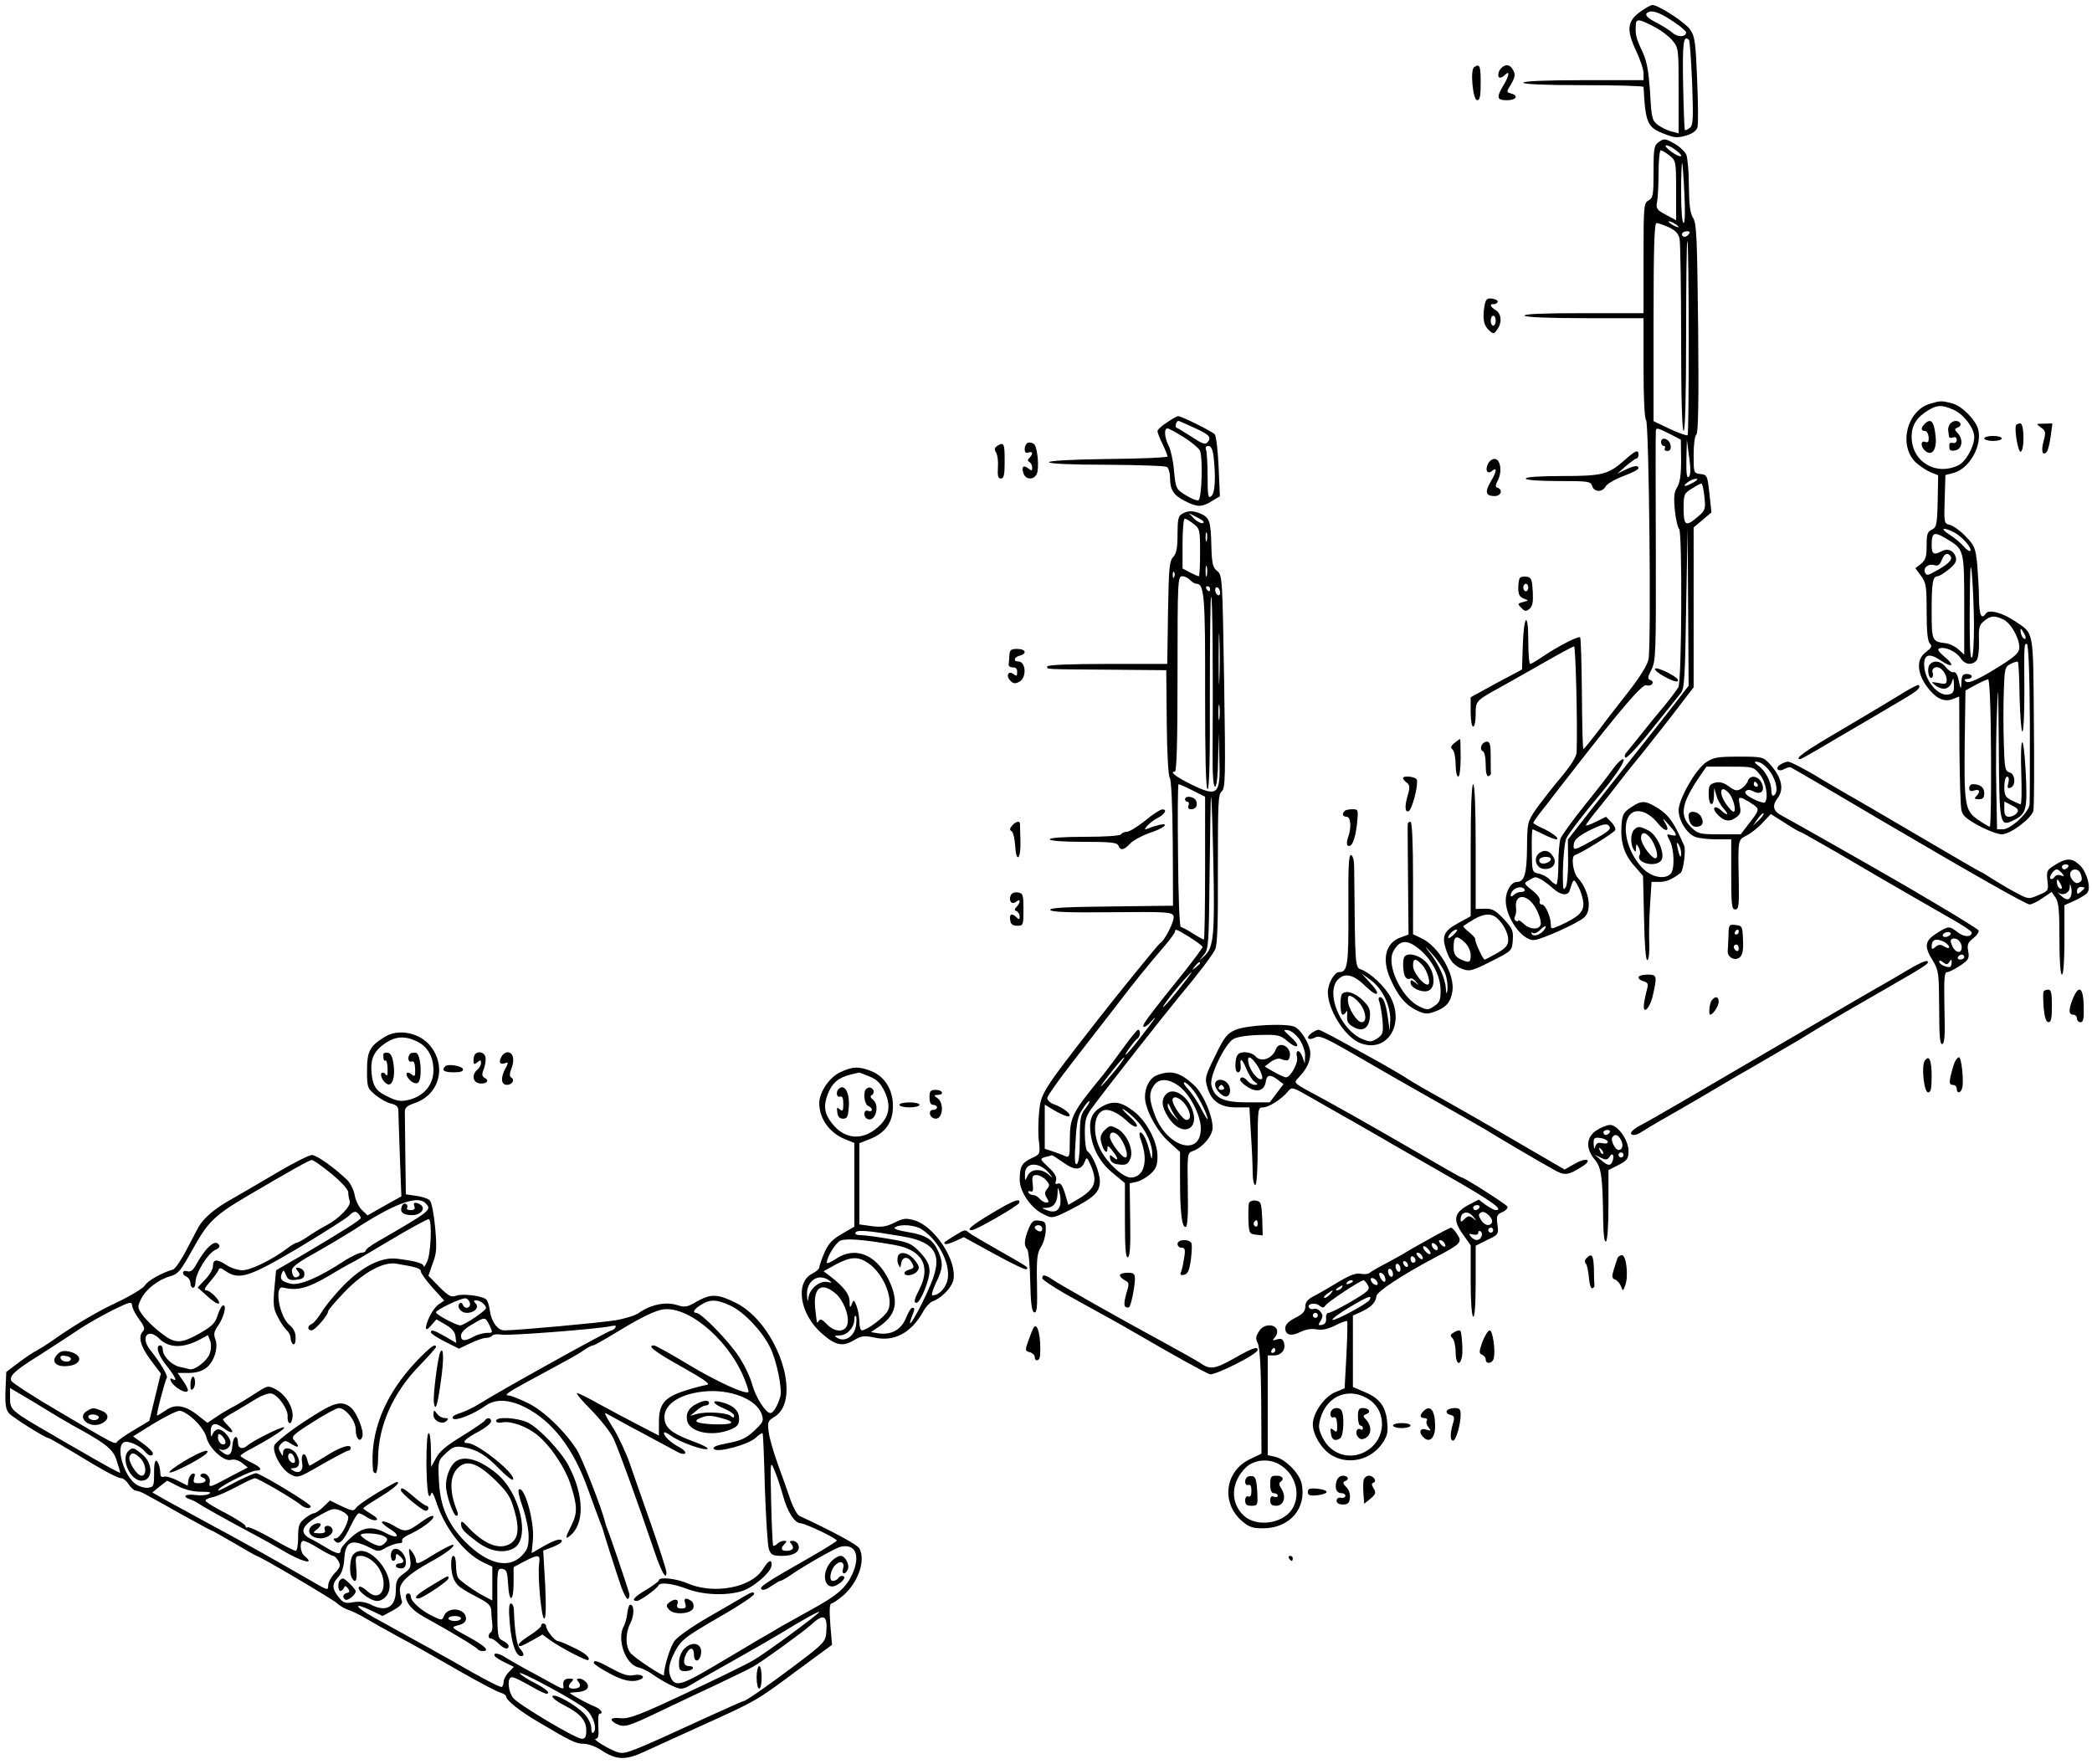<?xml version="1.0" standalone="no"?>
<!DOCTYPE svg PUBLIC "-//W3C//DTD SVG 20010904//EN"
 "http://www.w3.org/TR/2001/REC-SVG-20010904/DTD/svg10.dtd">
<svg version="1.0" xmlns="http://www.w3.org/2000/svg"
 width="835pt" height="704pt" viewBox="0 0 835 704"
 preserveAspectRatio="xMidYMid meet">
<g transform="translate(0,704) scale(0.1,-0.1)"
fill="#000000" stroke="none">
<path d="M6548 6994 c-53 -38 -57 -72 -19 -154 17 -36 31 -77 31 -92 l0 -28
-240 0 c-153 0 -240 -4 -240 -10 0 -6 87 -10 240 -10 132 0 240 -3 240 -7 8
-147 15 -162 87 -189 36 -14 50 -15 83 -5 24 7 41 19 45 32 4 11 3 96 -1 190
-6 150 -9 174 -28 201 -19 28 -126 98 -151 98 -6 0 -27 -12 -47 -26z m138 -45
c24 -16 44 -34 44 -38 0 -19 -34 -21 -54 -2 -12 10 -40 28 -63 40 -44 22 -53
36 -30 44 17 6 52 -8 103 -44z m-87 -14 c27 -13 60 -38 75 -55 26 -31 26 -33
26 -202 l0 -170 -27 7 c-15 3 -39 15 -54 25 -25 19 -27 25 -33 132 -6 87 -13
125 -31 163 -25 53 -28 67 -26 103 1 28 10 28 70 -3z m155 -226 c5 -142 4
-169 -9 -179 -9 -7 -17 -11 -20 -9 -2 3 -5 84 -7 182 -3 165 1 200 23 178 4
-3 9 -81 13 -172z"/>
<path d="M5884 6772 c-17 -11 -5 -132 12 -132 11 0 14 17 14 70 0 68 -4 77
-26 62z"/>
<path d="M5992 6768 c-14 -14 -16 -38 -4 -38 4 0 13 5 20 12 20 20 15 -7 -8
-44 -28 -47 -26 -58 15 -58 37 0 48 18 16 27 -19 5 -19 6 1 38 15 27 17 38 8
54 -12 24 -30 27 -48 9z"/>
<path d="M6622 6474 c-20 -14 -22 -24 -22 -119 0 -94 -2 -105 -20 -115 -19
-10 -20 -21 -20 -230 l0 -220 -241 0 c-157 0 -238 -3 -234 -10 4 -6 95 -10
241 -10 l234 0 0 -198 c0 -122 4 -202 10 -208 12 -12 21 -895 10 -955 -4 -23
-34 -71 -84 -135 -43 -54 -99 -127 -124 -161 -26 -34 -49 -62 -52 -63 -3 0 -5
99 -6 220 -1 121 -4 223 -7 226 -6 7 -86 -34 -147 -75 -25 -17 -48 -31 -52
-31 -5 0 -8 41 -8 92 0 122 -18 105 -22 -21 l-3 -93 -50 -27 c-27 -14 -74 -39
-102 -55 l-53 -29 0 -59 c0 -32 4 -58 10 -58 6 0 10 22 10 49 0 54 0 54 102
110 29 16 105 59 168 95 63 36 118 66 123 66 6 0 14 -318 10 -422 0 -17 -22
-52 -62 -100 -34 -40 -78 -97 -99 -126 -36 -53 -36 -55 -37 -157 -1 -103 -11
-135 -40 -135 -23 0 -45 -36 -45 -74 0 -68 64 -159 112 -158 26 0 174 66 201
90 33 29 20 108 -25 158 -20 22 -28 86 -12 91 28 9 158 90 161 100 3 6 -5 21
-17 33 l-20 20 -40 -20 c-22 -11 -40 -17 -40 -14 0 4 26 39 58 77 31 39 66 83
77 98 11 15 54 69 96 120 41 52 103 130 137 175 l62 81 0 319 0 319 36 30 35
30 -8 75 c-8 72 -9 75 -35 78 -28 3 -28 4 -28 77 0 42 5 77 11 81 7 4 10 130
7 423 -4 360 -6 419 -20 441 -12 18 -16 52 -17 127 0 55 -5 112 -10 125 -5 12
-26 33 -48 45 -36 20 -41 21 -61 7z m68 -34 c37 -28 19 -33 -20 -5 -19 14 -27
25 -19 25 8 0 25 -9 39 -20z m-26 -21 c25 -20 26 -23 26 -139 l0 -119 -41 22
c-36 19 -40 25 -35 51 3 15 6 68 6 117 0 49 4 89 9 89 4 0 20 -9 35 -21z m59
-151 c4 -72 2 -118 -3 -118 -6 0 -10 51 -10 122 0 67 2 119 4 117 2 -2 6 -57
9 -121z m-23 -134 c0 -2 -9 0 -20 6 -11 6 -20 13 -20 16 0 2 9 0 20 -6 11 -6
20 -13 20 -16z m-39 -1 c27 -13 39 -26 43 -47 3 -16 6 -194 6 -397 0 -239 4
-369 10 -369 6 0 10 134 10 382 0 210 2 379 5 376 7 -7 7 -769 1 -775 -3 -3
-34 8 -71 25 l-65 31 0 395 c0 296 3 396 12 396 6 0 28 -8 49 -17z m78 -30
c-6 -7 -15 -10 -20 -7 -13 8 -3 21 15 21 12 0 13 -4 5 -14z m-74 -795 l44 -23
1 -83 c0 -59 -5 -90 -16 -107 -12 -19 -14 -38 -9 -92 4 -37 12 -71 17 -74 13
-9 11 -605 -3 -632 -7 -12 -31 -44 -54 -72 -23 -27 -64 -77 -90 -110 -26 -33
-54 -67 -62 -77 -9 -9 -10 -18 -5 -22 6 -3 54 49 108 117 53 67 105 130 113
141 14 15 17 66 21 340 l6 321 2 -316 2 -316 -57 -74 c-32 -41 -97 -124 -145
-184 -48 -61 -131 -165 -184 -233 l-96 -123 1 -87 c0 -48 -4 -94 -9 -102 -8
-12 -10 -12 -11 5 -4 65 4 171 13 189 11 22 77 108 140 182 60 72 100 134 86
134 -7 0 -26 -19 -43 -43 -16 -23 -67 -88 -113 -145 -46 -57 -87 -115 -93
-128 -5 -14 -9 -61 -9 -105 0 -43 -4 -79 -8 -79 -5 0 -17 8 -26 19 -9 10 -29
21 -44 24 -27 6 -27 7 -28 91 -1 47 1 86 3 86 2 0 21 -9 43 -20 22 -11 45 -20
52 -20 17 1 -18 28 -59 46 -18 8 -33 17 -33 20 0 3 21 33 48 66 26 34 74 96
107 138 196 252 280 350 296 345 21 -7 36 13 16 21 -12 4 -11 11 5 42 17 35
18 64 17 487 -1 248 -1 456 0 463 1 16 4 16 56 -10z m76 -171 c-8 -8 -11 12
-10 69 l2 79 9 -69 c7 -47 6 -72 -1 -79z m19 -22 c-33 -19 -49 -19 -24 0 10 8
26 14 34 14 9 0 4 -6 -10 -14z m43 -57 c5 -50 4 -55 -26 -80 -48 -42 -57 -37
-57 32 0 57 2 61 33 80 17 11 35 20 38 20 4 0 9 -24 12 -52z m-379 -1317 c7
-11 -6 -22 -76 -60 -67 -37 -70 -37 -66 -8 2 15 19 30 57 50 58 29 76 33 85
18z m-271 -212 c11 -7 32 -22 46 -35 29 -27 59 -31 66 -9 16 51 16 51 35 15
11 -19 19 -49 20 -67 0 -34 -20 -53 -92 -86 -36 -16 -38 -16 -38 2 0 32 -22
81 -36 81 -7 0 -11 6 -8 14 3 8 -9 26 -30 42 -35 28 -35 29 -13 41 27 15 24
15 50 2z m-68 -39 c3 -5 -2 -10 -12 -10 -11 0 -24 -5 -31 -12 -7 -7 -12 -8
-12 -2 0 26 42 44 55 24z m25 -48 c19 -18 40 -63 40 -87 0 -26 -40 -28 -66 -4
-13 12 -24 19 -24 15 0 -4 -5 -4 -10 -1 -6 4 -7 12 -3 18 4 7 6 22 4 34 -5 44
25 57 59 25z m55 -111 c-12 -20 -43 -32 -51 -19 -4 7 -3 8 4 4 6 -4 19 2 29
12 19 19 30 21 18 3z"/>
<path d="M6630 5276 c0 -9 5 -16 11 -16 5 0 7 -4 4 -10 -3 -5 1 -10 10 -10 11
0 15 7 13 22 -3 26 -38 38 -38 14z"/>
<path d="M6606 4371 c-3 -4 12 -18 33 -29 40 -23 66 -29 57 -13 -10 15 -85 51
-90 42z"/>
<path d="M6145 3636 c-26 -19 -16 -60 16 -64 34 -4 54 20 40 46 -14 26 -35 33
-56 18z m45 -25 c0 -12 -29 -23 -41 -15 -5 3 -7 10 -4 15 8 12 45 12 45 0z"/>
<path d="M5925 5818 c-8 -49 -3 -77 18 -96 18 -16 20 -16 33 3 20 27 17 63 -6
77 -23 14 -26 26 -7 24 6 0 13 4 15 9 1 6 -9 11 -22 13 -21 3 -26 -2 -31 -30z
m45 -58 c0 -11 -4 -20 -10 -20 -5 0 -10 9 -10 20 0 11 5 20 10 20 6 0 10 -9
10 -20z"/>
<path d="M7705 5429 c-95 -27 -129 -169 -57 -236 15 -13 41 -31 58 -38 l30
-12 -2 -104 c-2 -94 -5 -104 -23 -113 -18 -8 -21 -18 -21 -63 0 -45 -4 -58
-22 -73 l-23 -18 23 -31 c20 -27 22 -42 22 -144 0 -77 4 -117 13 -126 10 -10
7 -16 -15 -33 -39 -28 -38 -81 2 -137 36 -49 69 -65 105 -51 l25 10 1 -213 c1
-116 4 -225 8 -241 5 -22 20 -35 70 -62 35 -19 76 -34 91 -34 34 0 118 63 126
94 3 12 4 173 2 358 -3 372 1 347 -76 399 -50 34 -105 48 -116 30 -17 -26 -26
-6 -27 57 0 37 -4 100 -7 139 -7 66 -11 76 -46 112 -21 22 -49 42 -63 46 -23
5 -24 7 -21 102 l3 97 31 8 c64 16 116 108 100 173 -10 39 -64 94 -104 105
-42 11 -46 11 -87 -1z m89 -23 c42 -17 86 -74 86 -110 0 -39 -34 -100 -65
-114 -91 -42 -185 17 -185 115 0 45 20 77 64 104 37 23 56 24 100 5z m6 -491
c31 -16 74 -65 64 -74 -3 -3 -15 5 -27 19 -12 14 -38 35 -57 47 -39 25 -25 31
20 8z m-30 -26 c69 -41 70 -42 70 -263 l0 -199 -23 21 c-13 12 -36 23 -53 25
-52 6 -54 10 -54 127 0 114 4 140 24 140 6 0 27 13 45 28 26 21 32 33 27 49
-8 26 -32 36 -56 23 -31 -17 -40 -12 -40 23 0 53 9 57 60 26z m16 -70 c8 -13
-10 -31 -59 -58 -33 -19 -38 -19 -44 -5 -7 19 15 36 39 28 13 -4 21 2 28 20
10 27 24 33 36 15z m93 -266 c0 -78 -3 -134 -9 -138 -7 -4 -9 65 -8 202 1 150
3 189 8 138 4 -38 8 -129 9 -202z m116 15 c30 -13 65 -74 65 -112 0 -18 -13
-32 -52 -58 -100 -65 -151 -89 -162 -78 -7 7 -5 10 7 10 9 0 17 5 17 10 0 6
-9 10 -20 10 -16 0 -20 -7 -21 -32 -1 -34 -3 -32 -13 15 -4 16 -12 27 -19 24
-6 -2 -20 7 -30 20 -20 25 -49 30 -65 10 -12 -15 -4 -60 9 -52 4 3 6 12 3 20
-4 8 1 18 10 21 19 7 45 -21 46 -50 0 -16 -5 -18 -32 -12 -31 5 -32 5 -14 -9
32 -24 60 -16 69 20 3 12 5 6 6 -16 1 -31 -3 -37 -22 -41 -43 -8 -97 59 -97
120 0 41 22 46 66 16 47 -32 59 -21 15 15 -24 20 -30 30 -20 33 23 8 66 -12
84 -38 17 -27 46 -31 64 -10 7 8 11 41 10 77 -2 54 1 65 21 81 26 21 40 22 75
6z m85 -58 c6 -11 7 -20 2 -20 -6 0 -12 9 -15 20 -3 11 -3 20 -1 20 2 0 8 -9
14 -20z m22 -347 c0 -170 0 -319 -1 -333 -2 -32 -75 -100 -107 -100 l-23 0 -3
163 c-2 89 -1 230 3 312 4 122 5 95 7 -141 2 -323 3 -325 61 -297 50 25 54 44
46 200 -9 160 -23 141 -17 -24 2 -62 1 -113 -3 -113 -3 0 -19 7 -35 15 -26 13
-30 21 -30 55 0 23 5 40 11 40 7 0 9 -10 5 -25 -5 -19 -3 -23 9 -19 22 9 19
55 -4 61 -18 5 -20 16 -23 117 -2 61 -2 154 0 207 3 90 4 97 27 109 14 7 27
11 29 9 3 -3 6 -66 7 -142 2 -75 7 -137 11 -137 5 0 8 69 8 153 -1 202 -1 197
10 197 6 0 11 -110 12 -307z m-155 -128 c1 -162 -1 -295 -5 -295 -4 1 -25 13
-47 28 -52 36 -56 59 -53 311 l3 205 40 22 c22 12 45 22 50 23 6 1 11 -104 12
-294z m102 -241 c-6 -8 -20 -14 -30 -14 -14 0 -19 7 -19 30 l0 31 31 -16 c25
-13 28 -19 18 -31z"/>
<path d="M7682 5348 c-16 -16 -15 -28 1 -28 7 0 14 -11 15 -25 1 -18 -2 -23
-13 -19 -20 8 -20 -20 0 -36 26 -22 46 5 41 56 -6 63 -19 77 -44 52z"/>
<path d="M7783 5348 c-5 -7 -8 -19 -7 -25 1 -7 2 -18 3 -24 0 -6 8 -9 16 -5 9
3 15 0 15 -10 0 -8 -6 -14 -14 -12 -8 2 -15 0 -15 -4 -2 -25 1 -29 22 -26 28
4 35 42 12 68 -15 16 -15 18 0 24 18 7 11 26 -9 26 -8 0 -18 -6 -23 -12z"/>
<path d="M7860 3894 c0 -11 6 -14 20 -9 22 7 26 -5 8 -23 -9 -9 -7 -12 10 -12
17 0 22 6 22 24 0 23 -16 36 -46 36 -8 0 -14 -7 -14 -16z"/>
<path d="M4658 5354 c-21 -13 -38 -29 -38 -35 0 -5 9 -29 20 -51 11 -23 20
-45 20 -50 0 -4 -107 -9 -237 -10 -150 -2 -237 -7 -236 -13 2 -6 90 -10 231
-10 125 -1 233 -4 240 -9 6 -4 12 -23 12 -42 0 -49 14 -71 60 -94 49 -25 67
-25 107 0 l32 19 -5 118 c-3 65 -10 123 -15 129 -10 12 -135 74 -147 73 -4 0
-24 -11 -44 -25z m106 -20 c63 -29 73 -39 56 -59 -9 -11 -20 -7 -63 21 -28 18
-55 35 -61 37 -8 3 -1 27 8 27 2 0 29 -12 60 -26z m-39 -39 c30 -19 59 -43 64
-53 13 -25 8 -195 -6 -199 -6 -2 -29 7 -51 21 -38 24 -39 26 -46 96 -3 39 -13
84 -21 100 -17 33 -20 70 -5 70 5 0 34 -16 65 -35z m119 -77 c9 -84 6 -146 -9
-158 -13 -11 -15 0 -15 78 0 50 -3 97 -6 106 -4 10 -1 16 9 16 11 0 17 -13 21
-42z"/>
<path d="M8047 5343 c-8 -15 8 -108 18 -106 16 4 15 113 -1 113 -7 0 -15 -3
-17 -7z"/>
<path d="M8146 5334 c19 -13 20 -19 11 -54 -11 -39 -5 -62 12 -44 5 5 12 33
16 62 l7 52 -34 -1 c-32 0 -32 -1 -12 -15z"/>
<path d="M7920 5290 c0 -5 16 -10 35 -10 19 0 35 5 35 10 0 6 -16 10 -35 10
-19 0 -35 -4 -35 -10z"/>
<path d="M4103 5273 c-7 -3 -13 -14 -13 -25 0 -14 5 -18 15 -14 17 6 20 -5 4
-21 -8 -8 -8 -13 0 -17 6 -4 11 -14 11 -23 0 -13 -3 -13 -15 -3 -20 16 -29 7
-20 -19 8 -26 41 -28 53 -3 11 23 3 109 -11 120 -7 5 -18 7 -24 5z"/>
<path d="M3980 5260 c-11 -7 -12 -14 -4 -27 6 -10 9 -37 7 -60 -2 -33 1 -43
12 -43 12 0 15 15 15 70 0 71 -3 77 -30 60z"/>
<path d="M6485 5204 c-66 -58 -88 -64 -250 -64 -90 0 -145 -4 -145 -10 0 -6
50 -10 129 -10 121 0 130 -1 136 -20 8 -25 41 -26 54 -1 6 10 37 28 71 41 33
12 60 26 60 31 0 13 -17 11 -53 -6 l-32 -16 35 31 c19 16 38 30 42 30 4 0 8 7
8 15 0 22 -11 18 -55 -21z"/>
<path d="M5940 5190 c-14 -26 -4 -46 16 -29 21 17 18 -4 -7 -45 -23 -40 -19
-56 17 -56 25 0 34 25 12 33 -10 3 -10 9 0 29 18 33 12 82 -10 86 -9 2 -22 -6
-28 -18z"/>
<path d="M4718 4989 c-15 -8 -18 -24 -18 -81 0 -54 -4 -76 -17 -91 -16 -17
-18 -46 -21 -223 l-3 -204 -240 0 c-153 0 -239 -4 -239 -10 0 -12 -20 -11 250
-13 l225 -2 2 -209 c1 -119 6 -213 12 -220 6 -7 11 -114 12 -261 l1 -250 -247
-3 c-181 -2 -246 -5 -243 -14 3 -8 70 -11 245 -9 219 2 241 1 247 -15 6 -16
-33 -96 -54 -109 -7 -4 -171 -206 -252 -310 -219 -281 -224 -288 -231 -369 -3
-36 -4 -87 0 -114 5 -48 5 -49 -30 -65 -39 -19 -47 -33 -47 -86 0 -48 46 -115
96 -138 35 -17 35 -17 107 19 95 49 117 70 117 114 0 34 -30 107 -50 119 -5 3
-10 35 -10 71 0 57 4 69 33 108 56 76 278 358 342 436 81 97 130 162 145 190
9 17 12 105 11 320 0 261 1 300 15 311 15 12 16 56 10 439 -7 415 -7 425 -28
441 -17 14 -21 28 -23 100 -2 97 -7 112 -41 128 -30 13 -53 14 -76 0z m83 -37
c-7 -2 -23 6 -35 18 l-21 22 35 -18 c21 -10 30 -19 21 -22z m-37 -3 c25 -19
26 -25 26 -115 0 -52 -2 -94 -5 -94 -4 0 -19 7 -35 15 l-30 16 0 99 c0 55 4
100 9 100 4 0 20 -9 35 -21z m53 -66 c-3 -10 -5 -4 -5 12 0 17 2 24 5 18 2 -7
2 -21 0 -30z m0 -140 c-3 -10 -5 -2 -5 17 0 19 2 27 5 18 2 -10 2 -26 0 -35z
m-130 -5 c-3 -8 -6 -5 -6 6 -1 11 2 17 5 13 3 -3 4 -12 1 -19z m63 -13 c7 -8
19 -15 26 -15 31 0 35 -55 34 -437 0 -258 3 -383 10 -383 7 0 10 125 9 381 0
209 2 383 5 387 6 5 8 -292 6 -620 -1 -90 3 -138 10 -138 6 0 11 41 12 108 l2
107 3 -104 c5 -144 -6 -154 -114 -101 -59 29 -86 50 -64 50 8 0 11 122 11 390
0 375 1 390 19 390 10 0 24 -7 31 -15z m80 -35 c0 -5 -2 -10 -4 -10 -3 0 -8 5
-11 10 -3 6 -1 10 4 10 6 0 11 -4 11 -10z m40 -16 c0 -8 -4 -12 -10 -9 -5 3
-10 13 -10 21 0 8 5 12 10 9 6 -3 10 -13 10 -21z m-3 -346 c-1 -46 -3 -9 -3
82 0 91 2 128 3 83 2 -46 2 -120 0 -165z m0 -155 c-2 -16 -4 -5 -4 22 0 28 2
40 4 28 2 -13 2 -35 0 -50z m-107 -288 l50 -25 0 -285 c0 -157 -2 -285 -5
-285 -3 0 -23 11 -45 25 -22 14 -43 25 -47 25 -5 0 -10 128 -11 285 -2 157 -1
285 2 285 4 0 29 -11 56 -25z m83 -290 c6 -283 1 -336 -34 -369 l-23 -21 19
24 c19 22 20 42 23 328 2 168 4 304 6 302 2 -2 6 -121 9 -264z m-94 -296 c28
-18 51 -35 51 -39 0 -3 -30 -44 -67 -91 -155 -193 -175 -220 -169 -227 4 -3
17 5 29 19 34 38 16 11 -42 -63 -29 -38 -55 -68 -58 -68 -6 0 36 58 47 65 12
7 13 35 3 35 -5 0 -31 -33 -60 -73 -28 -39 -63 -85 -76 -102 -131 -160 -137
-172 -137 -273 0 -57 -2 -63 -17 -57 -10 5 -33 13 -50 19 l-33 11 0 88 0 88
45 -27 c25 -14 49 -23 53 -19 9 8 -24 34 -60 47 -16 5 -28 17 -28 25 0 8 43
69 95 136 52 67 131 169 176 227 82 107 120 154 197 244 23 27 42 53 42 58 0
12 5 10 59 -23z m41 -103 c0 -2 -8 -10 -17 -17 -16 -13 -17 -12 -4 4 13 16 21
21 21 13z m-86 -106 c-61 -76 -86 -97 -33 -27 34 44 81 97 86 97 1 0 -22 -31
-53 -70z m-233 -297 c-11 -16 -37 -46 -56 -68 -39 -43 -22 -17 34 53 38 47 53
57 22 15z m-140 -179 c-18 -23 -21 -40 -21 -120 0 -59 -4 -95 -12 -100 -8 -5
-10 18 -5 90 4 79 10 104 29 131 12 19 24 32 26 30 3 -2 -5 -16 -17 -31z m-87
-214 c46 -33 72 -32 86 4 7 19 9 18 24 -16 28 -66 17 -94 -54 -136 l-36 -21
-13 45 c-10 32 -18 44 -28 40 -10 -4 -13 -1 -8 13 4 13 -5 29 -30 52 -35 33
-35 34 -13 41 13 3 25 6 26 7 2 1 23 -13 46 -29z m-53 -47 c13 -17 13 -17 -7
0 -29 24 -69 22 -82 -5 -11 -23 -11 -23 -11 4 -2 52 60 53 100 1z m-16 -23
c15 -17 16 -22 4 -36 -10 -12 -10 -20 -1 -35 10 -15 9 -19 -2 -19 -7 0 -19 7
-26 15 -7 8 -18 15 -26 15 -7 0 -16 4 -19 10 -3 5 0 7 8 5 10 -4 12 3 9 30 -4
29 -1 35 15 35 11 0 28 -9 38 -20z m57 -97 c-5 -27 -25 -35 -54 -23 -22 8 -22
9 -2 9 28 1 44 20 45 56 1 29 1 29 8 5 4 -14 5 -35 3 -47z"/>
<path d="M4730 3850 c0 -5 4 -10 10 -10 5 0 7 -7 4 -15 -4 -9 0 -15 9 -15 20
0 29 14 21 34 -7 17 -44 22 -44 6z"/>
<path d="M6067 4734 c-4 -4 -7 -22 -7 -41 0 -25 5 -36 22 -42 21 -8 21 -8 -3
-14 -22 -6 -23 -7 -7 -23 14 -15 20 -15 33 -4 12 10 15 27 13 69 -3 48 -6 56
-23 59 -12 2 -24 0 -28 -4z m33 -39 c0 -8 -4 -15 -10 -15 -5 0 -10 7 -10 15 0
8 5 15 10 15 6 0 10 -7 10 -15z"/>
<path d="M4029 4425 c-1 -14 -2 -31 -3 -37 -1 -7 7 -12 17 -12 11 1 17 -5 17
-18 0 -17 -3 -18 -14 -9 -21 17 -33 -7 -13 -26 11 -12 19 -13 36 -4 30 17 26
81 -5 81 -21 0 -17 17 6 23 31 8 24 27 -10 27 -25 0 -30 -4 -31 -25z"/>
<path d="M7584 4267 c-38 -23 -144 -87 -236 -141 -144 -84 -189 -116 -162
-116 3 0 68 37 145 83 77 45 183 107 235 138 88 51 103 63 92 75 -3 2 -36 -15
-74 -39z"/>
<path d="M5806 4075 c-16 -12 -17 -18 -8 -27 7 -7 12 -34 12 -60 0 -26 5 -48
10 -48 6 0 10 32 10 75 0 41 -1 75 -2 75 -2 0 -12 -7 -22 -15z"/>
<path d="M5913 4063 c-4 -9 -1 -19 5 -21 7 -2 12 -24 12 -54 0 -31 4 -48 11
-46 6 2 10 7 10 11 -1 4 -1 34 -1 67 0 47 -3 60 -15 60 -9 0 -19 -8 -22 -17z"/>
<path d="M6809 3997 c-41 -28 -109 -147 -109 -191 0 -40 33 -94 66 -106 14 -6
52 -10 85 -10 l59 0 0 -140 c0 -122 2 -140 16 -140 14 0 16 16 14 118 -3 164
-4 159 33 178 17 9 46 32 63 51 l32 34 55 -35 c31 -20 58 -36 61 -36 3 0 27
-13 54 -29 26 -15 68 -39 93 -53 24 -14 98 -57 164 -96 131 -76 169 -98 293
-169 45 -25 82 -50 82 -55 0 -19 -31 -19 -56 1 -34 26 -36 26 -84 -4 -48 -30
-51 -53 -15 -110 23 -38 24 -48 25 -188 0 -114 3 -148 13 -144 9 3 11 38 8
145 -2 116 -1 142 11 142 7 0 31 12 52 26 34 23 37 29 32 57 -5 26 -2 35 20
52 15 12 24 26 21 32 -4 5 -79 52 -167 104 -88 52 -168 99 -178 104 -70 41
-414 236 -439 249 -36 18 -41 40 -18 70 28 37 16 85 -33 139 -25 26 -30 27
-122 27 -85 0 -101 -3 -131 -23z m231 -10 c42 -33 66 -106 40 -122 -6 -4 -10
5 -10 20 0 34 -24 80 -52 99 -15 11 -17 16 -8 16 8 0 22 -6 30 -13z m-16 -38
c25 -29 36 -95 20 -112 -4 -3 -24 3 -46 14 -27 14 -37 24 -30 31 7 7 16 7 29
0 31 -17 49 1 35 32 -13 30 -48 35 -56 8 -3 -9 -15 -23 -26 -30 -17 -10 -25
-9 -49 9 -21 15 -37 20 -55 15 -23 -6 -26 -12 -26 -46 0 -48 20 -54 21 -7 l1
32 9 -30 c4 -17 18 -41 29 -53 24 -26 15 -30 -12 -5 -22 20 -36 10 -18 -12 26
-31 50 -38 76 -20 21 14 24 21 18 51 -6 31 -4 33 13 27 10 -5 29 -16 42 -25
25 -18 24 -21 -22 -80 l-29 -38 -85 0 c-80 0 -86 2 -114 29 -46 46 -38 94 33
199 l29 42 94 0 c92 0 94 0 119 -31z m-9 -39 c3 -5 1 -10 -4 -10 -6 0 -11 5
-11 10 0 6 2 10 4 10 3 0 8 -4 11 -10z m-113 -37 c17 -20 30 -73 17 -73 -4 0
-17 13 -28 29 -34 47 -24 84 11 44z m119 -106 l-24 -22 19 27 c10 14 21 24 23
22 3 -3 -6 -15 -18 -27z m764 -457 c-3 -5 -13 -10 -21 -10 -8 0 -12 5 -9 10 3
6 13 10 21 10 8 0 12 -4 9 -10z m45 -51 c0 -27 -25 -23 -38 5 -8 19 -8 26 1
29 17 6 37 -12 37 -34z m-69 21 c10 -6 19 -15 19 -20 0 -6 -8 -5 -19 2 -15 9
-23 9 -35 -1 -13 -11 -16 -11 -16 1 0 29 18 35 51 18z m79 -60 c0 -5 -7 -10
-16 -10 -8 0 -12 5 -9 10 3 6 10 10 16 10 5 0 9 -4 9 -10z m-59 -19 c7 11 9
11 9 -3 0 -10 -4 -18 -9 -18 -18 0 -41 12 -41 22 0 6 7 5 16 -3 13 -10 17 -10
25 2z"/>
<path d="M6740 3786 c0 -28 12 -46 30 -46 25 0 33 16 20 40 -12 23 -50 27 -50
6z"/>
<path d="M7107 3989 c-24 -14 -11 -32 14 -19 11 6 23 9 27 7 10 -5 161 -93
372 -218 375 -220 568 -329 581 -329 8 0 31 11 51 25 l37 25 15 -22 c13 -18
16 -52 16 -165 0 -89 4 -143 10 -143 6 0 10 53 10 138 l0 139 40 18 c22 10 45
24 51 31 16 19 0 80 -28 109 -31 31 -55 32 -100 3 -33 -20 -35 -24 -31 -62 5
-40 4 -42 -34 -58 -39 -17 -42 -17 -82 4 -22 11 -65 36 -94 54 -29 19 -54 34
-56 34 -2 0 -113 64 -247 143 -134 79 -273 160 -309 180 -36 21 -72 42 -80 47
-49 31 -123 70 -133 70 -7 0 -20 -5 -30 -11z m1148 -409 c-3 -5 -10 -10 -16
-10 -5 0 -9 5 -9 10 0 6 7 10 16 10 8 0 12 -4 9 -10z m-25 -25 c11 -13 10 -14
-5 -9 -10 4 -20 1 -25 -7 -5 -7 -12 -10 -16 -6 -7 7 13 37 26 37 4 0 13 -7 20
-15z m74 -1 c9 -24 7 -31 -9 -38 -16 -6 -40 28 -30 44 9 15 32 12 39 -6z m-74
-57 c0 -5 -4 -5 -10 -2 -5 3 -10 14 -10 23 0 15 2 15 10 2 5 -8 10 -19 10 -23z
m36 -33 c-7 -19 -20 -18 -43 4 -10 9 -13 13 -6 8 18 -12 43 0 44 21 1 17 2 17
6 0 3 -10 2 -25 -1 -33z m54 32 c0 -2 -7 -9 -15 -16 -12 -10 -15 -10 -15 4 0
9 7 16 15 16 8 0 15 -2 15 -4z"/>
<path d="M5600 3934 c0 -4 7 -12 15 -18 12 -9 13 -18 5 -46 -14 -47 -13 -73 2
-68 14 5 40 105 33 126 -4 12 -55 18 -55 6z"/>
<path d="M5870 3647 l0 -264 -49 -27 c-57 -31 -67 -51 -50 -104 15 -47 33 -68
70 -81 25 -9 40 -4 111 32 83 42 83 42 86 84 3 38 -1 47 -36 85 -33 35 -46 42
-76 41 l-36 -1 0 249 c0 159 -4 249 -10 249 -6 0 -10 -94 -10 -263z m102 -269
c27 -22 48 -62 48 -89 0 -21 -9 -33 -44 -53 -25 -14 -47 -26 -50 -26 -7 0 -40
72 -38 82 1 4 -10 16 -25 28 -14 11 -24 22 -22 24 2 2 20 13 39 25 40 24 69
27 92 9z m-168 -67 c-10 -10 -21 -17 -23 -15 -6 6 20 34 32 34 6 0 2 -8 -9
-19z m43 -33 c13 -13 23 -33 23 -50 0 -31 -5 -33 -42 -16 -18 9 -25 20 -26 42
-1 51 10 57 45 24z"/>
<path d="M6509 3817 c-30 -20 -34 -29 -37 -72 -5 -67 12 -119 53 -163 l33 -38
4 -169 c2 -107 7 -169 13 -167 6 1 9 30 8 65 -2 34 0 104 3 155 l6 92 32 0
c26 0 50 10 84 36 11 8 22 91 14 109 -39 90 -60 120 -101 147 -54 34 -68 35
-112 5z m108 -63 c31 -38 52 -35 28 4 -12 20 -8 18 14 -8 36 -40 39 -50 11
-43 -19 5 -19 4 -5 -23 18 -35 20 -115 3 -132 -23 -23 -74 -14 -109 20 -94 95
-93 259 2 226 17 -6 42 -25 56 -44z m93 -118 c0 -26 -6 -18 -14 19 -5 22 -4
26 4 15 5 -8 10 -24 10 -34z"/>
<path d="M6522 3728 c-14 -14 -15 -57 -2 -78 8 -12 10 -12 10 5 1 18 1 19 11
2 5 -9 7 -22 4 -28 -20 -31 60 -54 85 -24 19 23 -14 101 -50 120 -35 18 -43
18 -58 3z m71 -41 c18 -29 27 -66 17 -72 -13 -8 -60 54 -60 80 0 29 22 25 43
-8z"/>
<path d="M4570 3764 c-30 -24 -63 -44 -72 -44 -9 0 -20 -4 -23 -10 -4 -6 -63
-10 -146 -10 -86 0 -139 -4 -139 -10 0 -6 51 -10 134 -10 110 0 135 -3 140
-15 8 -21 22 -19 48 9 13 13 47 31 75 41 55 17 86 42 42 33 -13 -3 -33 -9 -44
-14 -18 -7 -19 -6 -6 10 8 9 27 24 43 32 29 15 38 35 16 33 -7 0 -38 -20 -68
-45z"/>
<path d="M5367 3803 c-12 -11 -8 -23 8 -23 17 0 20 -45 5 -84 -5 -14 -5 -28
-1 -31 16 -9 29 20 37 83 6 61 6 62 -18 62 -14 0 -28 -3 -31 -7z"/>
<path d="M4039 3744 c-9 -11 -10 -17 -1 -22 6 -4 12 -30 14 -57 4 -72 23 -56
21 18 -1 34 -2 65 -2 70 -1 12 -18 8 -32 -9z"/>
<path d="M5619 3753 c-1 -5 0 -106 1 -226 l2 -217 -30 -11 c-62 -21 -78 -88
-42 -167 30 -67 58 -101 101 -123 35 -17 44 -18 75 -7 45 16 64 37 71 81 11
67 -54 179 -123 212 l-34 16 0 224 c0 143 -4 225 -10 225 -5 0 -10 -3 -11 -7z
m31 -490 c59 -41 100 -113 100 -177 0 -38 -4 -48 -26 -62 -23 -16 -28 -16 -59
-1 -70 33 -133 165 -104 219 22 42 49 49 89 21z m121 -116 c6 -21 8 -48 6 -60
-3 -17 -5 -15 -6 8 -2 40 -31 103 -71 151 -17 21 -11 17 14 -11 26 -28 51 -67
57 -88z"/>
<path d="M5607 3223 c-10 -9 -8 -66 2 -82 5 -7 13 -11 19 -7 5 3 16 -2 23 -12
13 -15 12 -16 -3 -3 -15 11 -18 11 -18 -1 0 -20 43 -41 69 -33 34 10 29 78 -8
116 -27 27 -69 38 -84 22z m70 -35 c22 -24 36 -78 21 -78 -19 0 -58 50 -58 75
0 31 10 32 37 3z"/>
<path d="M5382 3411 c1 -223 -3 -251 -37 -251 -19 0 -45 -46 -45 -80 0 -69 65
-174 124 -201 106 -47 185 65 127 180 -22 42 -80 97 -117 111 -26 10 -25 0
-29 409 0 26 -5 46 -12 48 -10 4 -12 -46 -11 -216z m70 -309 c48 -46 63 -34
17 15 l-34 37 35 -25 c47 -34 80 -101 79 -159 l-2 -45 -7 50 c-8 58 -18 85
-32 85 -6 0 -7 -8 -3 -17 4 -10 10 -43 13 -75 4 -51 2 -57 -21 -73 -22 -14
-29 -15 -60 -2 -87 37 -148 186 -96 238 28 28 63 19 111 -29z"/>
<path d="M5357 3073 c-10 -10 -8 -83 2 -83 5 0 12 6 15 13 3 6 4 -1 3 -17 -2
-23 4 -33 25 -45 37 -21 62 -6 66 41 2 28 -3 41 -29 66 -31 30 -67 41 -82 25z
m77 -47 c20 -32 21 -66 1 -66 -19 0 -55 57 -55 88 0 19 3 21 19 13 10 -6 26
-21 35 -35z"/>
<path d="M4034 3466 c-9 -23 5 -39 22 -25 17 14 19 -2 2 -20 -10 -11 -10 -14
0 -18 6 -3 12 -12 12 -21 0 -12 -3 -13 -12 -4 -19 19 -30 14 -26 -10 2 -17 10
-23 28 -23 24 0 25 2 25 65 0 60 -2 65 -23 68 -13 2 -24 -3 -28 -12z"/>
<path d="M6899 3306 c-1 -25 -2 -53 -3 -62 -2 -25 29 -41 48 -25 11 9 15 28
13 70 -2 53 -3 56 -29 59 -27 3 -28 1 -29 -42z m41 14 c0 -5 -5 -10 -11 -10
-5 0 -7 5 -4 10 3 6 8 10 11 10 2 0 4 -4 4 -10z m0 -66 c0 -8 -4 -12 -10 -9
-5 3 -10 10 -10 16 0 5 5 9 10 9 6 0 10 -7 10 -16z"/>
<path d="M7619 3171 c-35 -21 -95 -56 -134 -78 -38 -22 -108 -62 -155 -90
-587 -343 -742 -434 -778 -452 -41 -21 -55 -41 -29 -41 7 0 21 6 32 14 11 7
37 23 58 35 74 42 103 59 187 108 47 28 101 60 120 71 40 22 238 138 260 151
97 60 182 110 320 189 193 111 204 118 192 126 -5 3 -38 -12 -73 -33z"/>
<path d="M6540 3139 c0 -6 9 -13 21 -16 15 -4 19 -11 14 -27 -3 -11 -9 -36
-12 -55 -10 -55 20 -33 34 25 18 80 17 84 -22 84 -19 0 -35 -5 -35 -11z"/>
<path d="M8157 3083 c-3 -5 -2 -34 0 -65 4 -40 10 -58 19 -58 11 0 14 16 14
65 0 50 -3 65 -14 65 -8 0 -17 -3 -19 -7z"/>
<path d="M8274 3055 c-18 -44 -18 -65 1 -65 8 0 15 -7 15 -15 0 -8 6 -15 14
-15 12 0 14 14 13 65 -2 74 -19 87 -43 30z"/>
<path d="M6832 3047 c-9 -11 -13 -57 -6 -57 11 0 34 35 34 51 0 22 -13 25 -28
6z"/>
<path d="M4930 2929 c-33 -15 -44 -29 -80 -104 -40 -81 -42 -89 -31 -125 16
-56 52 -80 116 -80 l52 0 6 -107 c4 -58 7 -128 7 -155 0 -26 5 -48 10 -48 6 0
10 58 10 155 0 151 1 155 21 155 23 0 75 33 100 64 15 18 17 18 85 -21 38 -22
89 -51 114 -65 46 -26 71 -40 175 -100 33 -20 150 -86 259 -149 179 -102 231
-139 196 -139 -6 0 -24 10 -40 21 l-28 21 -44 -23 c-55 -31 -60 -59 -18 -117
l30 -42 0 -139 c0 -83 4 -142 10 -146 6 -4 10 45 10 139 l0 144 46 23 c45 21
46 23 41 61 -5 34 -2 41 19 50 14 6 23 16 21 22 -3 8 -172 116 -182 116 -4 0
-60 32 -288 164 -92 53 -207 118 -255 144 -141 76 -130 67 -106 94 30 32 44
62 44 94 0 32 -34 90 -61 105 -31 16 -194 8 -239 -12z m257 -38 c13 -19 23
-48 22 -65 l-1 -31 -10 28 c-11 30 -29 28 -21 -2 6 -23 -26 -81 -44 -81 -6 0
-28 10 -49 22 l-36 21 23 18 c13 10 31 16 39 13 28 -10 34 -9 38 9 8 38 -42
65 -55 30 -15 -40 -61 -55 -83 -28 -7 8 -25 15 -41 15 -22 0 -30 -6 -35 -24
-3 -14 -4 -32 -2 -42 5 -26 24 -13 20 14 -4 33 6 27 23 -15 9 -21 23 -44 32
-50 15 -11 15 -13 1 -13 -8 0 -21 7 -28 15 -14 17 -30 20 -30 5 0 -6 14 -19
32 -30 36 -22 65 -13 70 22 4 29 18 31 47 9 l24 -18 -28 -37 -27 -36 -88 0
c-99 0 -133 17 -145 69 -8 36 53 163 88 184 13 8 55 15 103 16 75 2 84 0 113
-25 43 -36 55 -20 12 18 -30 27 -31 29 -10 26 13 -2 33 -18 46 -37z m-163
-113 c11 -20 17 -40 13 -44 -11 -11 -45 27 -53 60 -10 40 12 31 40 -16z m881
-558 c-3 -5 -10 -10 -16 -10 -5 0 -9 5 -9 10 0 6 7 10 16 10 8 0 12 -4 9 -10z
m49 -61 c-9 -15 -29 -10 -43 12 -11 18 -11 23 1 30 15 10 52 -27 42 -42z m-73
24 c13 -16 12 -17 -2 -5 -14 10 -20 10 -33 -3 -13 -13 -16 -14 -16 -2 0 31 30
37 51 10z m79 -53 c0 -5 -4 -10 -10 -10 -5 0 -10 5 -10 10 0 6 5 10 10 10 6 0
10 -4 10 -10z m-47 -25 c-7 -19 -27 -19 -42 -1 -10 12 -8 13 8 9 13 -3 21 -1
21 6 0 7 4 10 10 6 5 -3 7 -12 3 -20z"/>
<path d="M4850 2712 c0 -23 35 -56 49 -47 15 8 14 38 -1 53 -19 19 -48 15 -48
-6z m35 -12 c3 -5 -1 -10 -10 -10 -9 0 -13 5 -10 10 3 6 8 10 10 10 2 0 7 -4
10 -10z"/>
<path d="M5234 2916 c-24 -18 -13 -31 15 -17 17 9 39 0 143 -60 181 -105 189
-109 363 -208 88 -50 167 -95 175 -100 26 -17 223 -133 269 -158 46 -27 60
-25 119 13 40 26 13 35 -31 10 l-42 -24 -155 90 c-133 78 -246 143 -412 236
-20 12 -55 32 -77 47 -23 14 -65 38 -93 54 -29 16 -94 52 -145 80 -50 28 -96
51 -100 51 -5 0 -18 -6 -29 -14z"/>
<path d="M1535 2901 c-59 -36 -70 -57 -70 -133 0 -68 1 -71 34 -99 19 -15 47
-31 63 -34 20 -5 28 -13 28 -28 0 -12 3 -94 6 -182 l6 -160 -68 -38 -67 -38
-22 21 c-13 12 -25 38 -29 58 -3 20 -16 47 -28 60 -50 49 -124 102 -143 102
-11 0 -73 -31 -137 -69 -64 -38 -145 -85 -180 -105 -69 -38 -115 -77 -136
-114 -7 -13 -29 -55 -49 -93 -20 -39 -44 -73 -52 -76 -46 -13 -102 -45 -113
-64 -7 -11 -58 -42 -113 -68 -87 -41 -176 -95 -265 -158 -14 -10 -37 -24 -51
-32 -14 -7 -48 -29 -75 -50 l-49 -37 -3 -73 c-2 -57 1 -77 14 -92 15 -17 146
-99 158 -99 3 0 45 -24 93 -53 128 -78 182 -107 197 -107 8 0 21 -11 30 -25 9
-14 22 -25 29 -25 6 0 23 -6 37 -14 14 -7 78 -43 144 -80 65 -36 120 -66 123
-66 2 0 42 -23 89 -50 47 -28 86 -50 88 -50 11 0 304 -173 321 -189 11 -10 31
-22 44 -26 13 -4 45 -19 70 -34 25 -15 82 -47 126 -71 87 -47 83 -45 265 -149
69 -39 135 -74 148 -77 12 -4 22 -10 22 -15 0 -15 55 -59 127 -101 133 -79
152 -88 183 -88 17 0 48 -11 69 -25 60 -40 97 -42 172 -7 35 16 136 62 224
102 223 101 222 100 382 219 l144 106 -7 82 c-4 57 -3 83 5 83 5 0 27 15 47
32 60 53 90 140 64 188 -8 15 -109 69 -240 130 -8 4 -23 31 -34 61 -10 30 -33
95 -51 144 -18 50 -35 108 -37 131 -5 37 -3 43 22 58 116 68 13 373 -153 456
-73 36 -99 37 -156 5 -39 -23 -47 -24 -82 -13 -44 13 -104 0 -150 -33 -14 -10
-57 -23 -94 -29 -63 -10 -390 -40 -442 -40 -27 0 -52 35 -58 80 -2 18 -8 37
-14 43 -15 15 -95 25 -121 15 -19 -7 -30 -1 -67 36 l-43 44 17 49 c16 41 17
62 10 143 -5 53 -14 101 -21 108 -7 8 -32 16 -55 19 l-41 6 -2 148 c-1 82 -2
161 -2 175 -1 23 5 29 39 41 98 33 129 145 63 228 -42 53 -128 71 -183 36z
m128 -17 c44 -21 67 -61 67 -117 0 -55 -36 -100 -95 -116 -32 -8 -46 -7 -79 8
-54 24 -68 43 -73 99 -5 57 10 88 56 119 40 27 78 29 124 7z m-340 -529 c40
-33 67 -63 67 -74 0 -11 3 -27 6 -35 7 -19 -44 -71 -92 -96 -16 -8 -48 -27
-70 -42 -23 -16 -45 -28 -50 -28 -4 0 -21 -10 -38 -23 -61 -46 -146 -87 -178
-87 -18 0 -46 9 -63 20 -39 26 -55 25 -55 -3 0 -13 -14 -37 -31 -54 l-30 -32
38 -34 c21 -20 42 -33 46 -30 11 7 -33 53 -51 53 -9 0 -4 12 16 34 16 19 32
40 34 47 3 10 10 9 28 -4 54 -37 93 -25 286 89 98 59 190 117 205 130 19 19
28 21 37 12 7 -7 12 -15 12 -19 0 -8 -72 -53 -241 -153 l-97 -56 -7 -74 c-5
-63 -4 -80 14 -113 11 -22 27 -45 35 -52 9 -8 16 -22 16 -32 0 -10 5 -21 10
-24 6 -4 10 7 10 25 0 22 -8 38 -24 51 -41 32 -63 160 -26 150 55 -14 98 -3
183 47 48 29 89 52 91 52 2 0 70 40 152 89 82 49 152 87 156 85 13 -8 8 -137
-7 -169 -7 -16 -14 -25 -14 -19 -1 12 -33 21 -106 30 -62 8 -138 -30 -214
-107 -34 -35 -74 -83 -87 -106 -14 -22 -31 -44 -39 -47 -19 -7 -19 -26 -1 -26
13 0 66 61 66 77 0 4 29 39 65 76 75 78 156 123 208 113 79 -13 97 -19 97 -31
0 -7 21 -36 46 -64 l47 -52 -23 -16 c-22 -15 -50 -70 -50 -95 1 -7 10 -2 21
12 l21 24 36 -21 c25 -14 38 -29 40 -47 l3 -26 -43 25 c-46 26 -58 30 -58 17
0 -5 25 -21 56 -37 l56 -28 44 21 c25 12 53 22 64 22 10 0 21 4 25 9 3 5 20 7
38 4 32 -5 391 23 436 34 17 4 22 2 17 -6 -4 -6 -11 -11 -15 -11 -11 0 -442
-239 -531 -295 -19 -12 -52 -28 -73 -35 -26 -8 -35 -16 -29 -22 11 -11 84 18
131 52 39 27 92 25 155 -6 110 -55 194 -163 253 -328 24 -67 47 -128 50 -136
3 -8 7 -17 8 -20 3 -15 60 -192 75 -235 10 -27 22 -49 26 -47 5 2 7 11 6 20
-4 18 -78 237 -89 262 -3 8 -7 20 -8 25 -11 49 -92 257 -113 289 -50 77 -134
157 -197 187 -33 16 -67 29 -74 29 -22 0 -5 12 72 54 172 93 204 110 229 128
14 10 30 18 35 18 5 0 42 21 83 46 92 56 145 84 184 95 98 28 267 -107 335
-269 12 -30 21 -56 18 -58 -11 -11 -127 42 -240 110 -69 42 -131 76 -137 76
-29 0 1 -24 112 -86 96 -54 117 -70 97 -72 -13 -2 -52 -12 -86 -23 -81 -26
-103 -53 -103 -125 l0 -54 -77 40 c-43 22 -114 60 -158 84 -44 25 -85 45 -91
46 -7 0 18 -30 55 -67 37 -38 77 -88 89 -113 20 -42 97 -254 163 -449 29 -86
49 -121 49 -87 0 10 -27 93 -59 185 -32 91 -71 202 -86 246 -15 44 -45 108
-66 143 -22 34 -37 62 -34 62 2 0 21 -10 42 -22 21 -12 77 -42 124 -67 47 -25
100 -54 117 -63 18 -11 33 -14 37 -8 3 5 -8 16 -24 24 -34 18 -61 43 -61 57 0
5 13 0 29 -12 34 -25 131 -60 145 -52 5 3 -19 16 -52 28 -80 29 -110 50 -118
81 -15 60 48 109 155 120 104 11 210 -30 231 -90 9 -27 7 -32 -29 -66 -32 -30
-52 -40 -106 -50 -48 -9 -63 -16 -55 -24 15 -15 138 18 167 46 13 12 25 20 27
17 2 -2 6 -101 9 -220 4 -119 11 -228 16 -243 9 -23 16 -26 55 -26 46 0 73 19
62 45 -3 8 -13 15 -22 15 -13 0 -14 -3 -5 -13 13 -16 5 -27 -21 -27 -21 0 -23
11 -6 28 9 9 9 12 -3 12 -8 0 -20 -5 -27 -12 -6 -6 -13 -10 -16 -7 -2 2 -6 80
-8 173 -4 166 -3 168 13 128 10 -22 25 -69 35 -104 17 -62 46 -108 70 -108 17
0 144 -60 144 -69 0 -3 -46 -32 -102 -64 -181 -103 -208 -121 -199 -130 6 -6
21 -1 39 12 17 11 33 21 36 21 4 0 19 8 34 18 63 44 184 112 206 118 61 15 82
-35 47 -111 -25 -53 -59 -83 -165 -141 -49 -27 -101 -56 -115 -64 -14 -9 -60
-35 -101 -59 -41 -25 -123 -73 -182 -108 -114 -67 -141 -75 -158 -44 -15 29
-12 57 11 103 27 53 39 62 191 150 70 40 128 79 128 86 0 10 -10 8 -37 -8 -21
-13 -88 -51 -148 -86 -61 -35 -121 -77 -133 -94 -17 -23 -42 -104 -42 -136 0
-9 -123 72 -135 90 -19 27 -19 79 1 117 16 31 16 74 0 74 -5 0 -10 -15 -12
-33 -2 -18 -8 -42 -14 -52 -29 -53 6 -152 57 -165 15 -3 38 -15 52 -24 46 -33
101 -61 119 -61 10 0 26 6 37 14 11 7 83 48 160 91 77 43 167 95 200 115 89
55 155 91 155 86 0 -7 -219 -168 -265 -194 -22 -13 -140 -71 -264 -129 -187
-88 -230 -104 -262 -101 -42 4 -50 -5 -20 -22 32 -16 45 -13 168 46 65 31 170
81 233 110 63 30 129 62 145 71 33 18 199 138 230 166 53 49 69 41 63 -29 -3
-36 -10 -44 -113 -122 -114 -86 -208 -152 -218 -152 -3 0 -70 -30 -149 -66
-300 -138 -319 -145 -348 -139 -30 7 -110 55 -92 55 10 0 13 13 10 50 -1 28 0
50 5 50 18 0 5 19 -20 29 -26 10 -90 45 -98 53 -2 2 10 3 26 4 40 2 56 18 39
39 -7 8 -19 15 -27 15 -12 0 -13 -3 -4 -13 13 -16 5 -27 -21 -27 -21 0 -23 11
-6 28 9 9 7 12 -10 12 -20 0 -27 -10 -23 -32 2 -12 -5 -10 -51 16 -24 13 -70
38 -103 56 -33 18 -69 39 -80 46 -23 16 -49 19 -40 4 3 -5 22 -17 41 -26 l35
-17 -21 -22 c-11 -11 -20 -29 -20 -38 0 -9 -3 -18 -7 -20 -5 -3 -57 24 -118
58 -97 56 -232 131 -389 217 -82 45 -91 67 -11 28 l42 -20 41 22 c29 16 40 28
36 38 -3 8 -7 27 -8 42 -2 31 34 65 119 112 61 33 101 63 94 70 -3 3 -34 -13
-70 -34 -70 -44 -79 -47 -79 -27 0 7 -7 22 -15 33 -14 18 -15 16 -9 -22 6 -38
4 -44 -25 -65 -26 -19 -31 -29 -31 -65 0 -69 -38 -91 -101 -58 -21 10 -43 13
-69 9 -33 -6 -40 -3 -59 21 -26 33 -27 52 -1 79 14 15 22 39 24 70 4 74 28 85
104 47 31 -16 35 -16 63 1 17 9 40 17 50 17 11 0 17 4 14 10 -3 5 7 15 22 22
49 22 103 60 103 74 0 9 -18 1 -49 -21 -56 -41 -65 -42 -110 -14 -18 11 -38
18 -45 16 -6 -2 6 -14 26 -27 48 -28 39 -46 -10 -20 -56 31 -94 26 -141 -17
-23 -20 -41 -42 -41 -50 0 -19 -15 -16 -58 10 -20 12 -49 29 -64 36 -50 26
-31 59 61 105 27 15 38 16 62 6 16 -7 29 -18 29 -26 0 -26 -34 -84 -49 -84
-11 0 -12 -3 -3 -12 16 -16 33 1 62 62 13 27 27 50 32 50 5 0 20 -7 33 -16 13
-9 30 -14 37 -11 8 2 0 12 -19 23 -18 11 -33 21 -33 24 0 3 31 23 67 45 37 22
68 46 71 54 3 9 -4 8 -24 -4 -76 -42 -136 -82 -144 -95 -8 -12 -16 -11 -56 8
l-47 23 -26 -25 c-15 -15 -32 -26 -38 -26 -6 0 -22 -9 -37 -21 -22 -18 -26
-28 -26 -75 0 -30 -4 -54 -10 -54 -5 0 -49 22 -96 50 -48 27 -91 47 -95 44 -5
-3 -9 -1 -9 5 0 5 -36 29 -80 52 -44 22 -80 45 -80 49 0 5 14 12 32 15 17 4
59 23 93 41 34 19 67 34 73 34 12 0 156 -84 183 -107 17 -14 39 -17 39 -5 0
10 -202 132 -218 132 -7 0 -41 -15 -75 -32 -75 -40 -85 -44 -72 -30 18 18 127
72 146 72 30 0 22 14 -21 34 -22 11 -40 22 -40 25 0 4 17 15 38 26 79 42 142
82 136 88 -6 6 -130 -56 -148 -74 -17 -15 -36 -10 -36 10 0 37 -19 32 -22 -6
-3 -42 -16 -50 -43 -27 -11 8 -15 13 -8 10 18 -10 43 5 43 25 0 25 -36 60 -54
53 -8 -3 -17 -13 -19 -22 -3 -10 -5 -5 -6 10 -1 38 16 44 51 18 35 -26 48 -20
19 9 -12 12 -21 23 -21 26 0 2 21 16 48 31 26 15 64 38 85 51 21 13 48 23 60
21 26 -4 69 -65 65 -93 -1 -11 2 -22 7 -25 6 -3 11 9 13 25 3 38 -28 89 -68
110 -31 16 -32 15 -83 -18 -29 -19 -67 -42 -84 -51 -18 -9 -49 -27 -69 -41
l-36 -24 -37 29 c-51 41 -92 48 -129 21 -17 -11 -32 -21 -35 -21 -5 0 31 138
39 151 5 8 -28 63 -65 109 -43 52 -11 93 36 46 36 -36 91 -38 156 -5 l37 20 9
-23 c5 -13 4 -35 -2 -51 -10 -29 -61 -68 -81 -62 -6 2 -23 6 -38 9 -33 7 -68
43 -68 68 0 10 -4 18 -10 18 -21 0 -9 -39 25 -81 34 -43 45 -66 25 -54 -17 11
-11 -11 8 -27 23 -21 52 -30 52 -17 0 6 -9 24 -21 40 l-20 29 44 0 c29 0 53 7
70 20 32 25 50 82 36 116 -7 19 -4 31 11 52 23 33 36 82 21 82 -5 0 -15 -17
-22 -39 -9 -31 -22 -44 -67 -70 -80 -46 -104 -46 -161 0 -27 20 -59 52 -71 69
-22 30 -22 34 -7 65 19 39 69 78 117 91 31 9 41 21 87 104 62 112 87 137 213
212 189 111 255 148 265 148 6 0 41 -25 78 -55z m375 -117 c27 -27 23 -30
-190 -153 -27 -15 -48 -31 -48 -36 0 -5 -8 -9 -18 -9 -9 0 -40 -15 -67 -32
-100 -66 -177 -99 -213 -92 -37 8 -47 18 -37 42 6 15 8 14 16 -6 7 -19 15 -23
41 -20 25 2 33 8 33 23 0 12 -8 21 -20 24 -16 3 -17 1 -7 -12 9 -11 10 -17 2
-22 -14 -9 -23 0 -25 24 -1 13 25 33 94 71 53 30 120 70 150 89 160 105 256
142 289 109z m178 -400 c3 -20 -22 -25 -29 -5 -2 6 -8 9 -12 5 -14 -13 4 -38
28 -38 32 0 51 22 35 38 -9 9 -8 12 3 12 16 0 39 -19 39 -31 0 -10 -88 -69
-103 -69 -16 0 -97 43 -97 52 0 10 103 59 119 56 8 -2 15 -11 17 -20z m-1319
-66 c19 -25 22 -37 14 -45 -21 -21 -11 -60 30 -115 l41 -54 -23 -94 -23 -95
-60 -36 c-34 -20 -64 -41 -68 -47 -8 -13 -8 -13 -231 119 -103 60 -189 116
-192 124 -8 20 13 40 117 105 51 33 120 77 153 100 33 22 94 56 135 77 73 35
75 36 78 15 2 -11 15 -36 29 -54z m2358 57 c54 -25 125 -100 158 -165 27 -53
51 -171 41 -200 -12 -39 -28 -64 -39 -64 -19 0 -59 63 -73 115 -7 27 -31 78
-54 112 -39 60 -149 173 -169 173 -17 0 -9 15 19 32 36 23 63 22 117 -3z
m-961 -79 c14 -30 14 -30 -12 -30 -15 -1 -38 -7 -52 -15 -35 -20 -50 -18 -50
4 0 12 16 29 43 44 54 32 53 32 71 -3z m-1714 -370 c8 -5 31 -18 50 -29 134
-73 163 -96 176 -142 8 -24 14 -45 14 -47 0 -4 -70 35 -170 93 -36 20 -78 45
-95 55 -173 100 -175 102 -175 151 l0 39 93 -55 c50 -31 99 -60 107 -65z m538
-9 c22 -21 43 -52 46 -68 10 -43 69 -97 97 -90 14 4 31 -1 45 -12 l23 -18 -78
-41 c-75 -40 -78 -41 -74 -18 5 23 -22 45 -36 30 -3 -4 0 -9 7 -11 22 -8 13
-23 -14 -23 -21 0 -24 3 -19 21 5 15 3 20 -6 17 -8 -3 -15 -14 -17 -26 l-3
-22 -41 21 c-22 11 -46 18 -54 15 -9 -3 -14 1 -14 13 0 11 -3 26 -6 35 -12 31
-20 15 -19 -36 0 -48 -2 -53 -23 -56 -13 -2 -35 4 -48 13 -50 32 -85 155 -48
169 17 7 64 -15 83 -38 15 -18 31 -21 31 -6 0 5 -18 23 -40 39 l-39 28 82 51
c45 27 92 51 103 51 12 1 39 -16 62 -38z m122 -87 c0 -8 -6 -11 -15 -8 -8 4
-15 15 -15 26 0 17 3 18 15 8 8 -7 15 -19 15 -26z m-189 -176 c27 -14 61 -22
91 -22 35 0 44 -2 32 -9 -9 -5 -34 -7 -55 -4 -39 5 -54 -6 -21 -17 9 -3 24
-10 32 -16 18 -12 116 -67 219 -122 40 -21 90 -49 110 -61 81 -50 145 -67 96
-27 -18 15 -20 60 -4 60 7 0 34 -13 61 -30 26 -16 53 -30 58 -30 5 0 14 -9 21
-21 9 -18 7 -25 -15 -48 -14 -15 -26 -37 -26 -49 0 -20 -2 -20 -57 12 -212
122 -283 161 -398 223 -71 39 -156 85 -189 103 l-58 33 28 23 c16 13 30 23 31
24 1 0 21 -10 44 -22z m820 -199 c16 -8 18 -13 8 -25 -6 -8 -17 -14 -24 -14
-17 0 -75 33 -75 43 0 11 69 8 91 -4z m810 -693 c28 -27 43 -75 28 -91 -5 -5
-9 1 -9 18 0 15 -12 39 -27 56 -36 37 -120 84 -128 71 -3 -5 17 -21 44 -35 66
-33 91 -61 91 -102 0 -25 -4 -33 -18 -33 -24 0 -252 136 -274 163 -18 23 -24
72 -10 81 8 5 24 -2 95 -42 21 -12 42 -22 48 -22 20 0 -3 21 -51 45 -27 14
-52 30 -55 36 -12 18 238 -117 266 -145z"/>
<path d="M1530 2831 c0 -21 2 -26 9 -24 4 1 8 -14 8 -34 1 -24 -2 -31 -7 -22
-5 7 -12 10 -17 6 -8 -9 8 -39 25 -45 18 -6 30 31 23 78 -4 32 -11 46 -23 48
-10 2 -18 -1 -18 -7z"/>
<path d="M1637 2834 c-12 -13 -8 -36 6 -31 9 3 13 -6 14 -29 1 -29 -1 -33 -13
-23 -22 18 -30 2 -10 -20 10 -11 24 -17 32 -14 21 8 15 117 -6 121 -9 1 -19 0
-23 -4z"/>
<path d="M826 2056 c-12 -14 -31 -41 -41 -60 -14 -26 -24 -34 -37 -30 -22 7
-24 -14 -3 -22 8 -4 15 -15 15 -25 0 -10 5 -19 10 -19 6 0 10 9 10 20 0 39 51
121 83 133 10 4 15 11 12 17 -10 16 -24 12 -49 -14z"/>
<path d="M1668 1613 c-132 -137 -194 -290 -179 -443 1 -5 5 -10 10 -10 5 0 10
26 10 58 1 130 59 261 162 368 38 39 69 74 69 77 0 17 -20 3 -72 -50z"/>
<path d="M1758 1645 c-10 -17 -31 -178 -26 -205 6 -35 14 -12 28 90 12 82 11
136 -2 115z"/>
<path d="M768 1544 c-5 -4 -8 -19 -8 -33 0 -18 3 -22 11 -14 6 6 9 21 7 33 -1
12 -6 18 -10 14z"/>
<path d="M2781 1437 c-33 -16 -45 -39 -38 -69 12 -46 101 -63 172 -34 29 12
35 20 35 44 0 32 -24 54 -72 66 -42 10 -33 -7 12 -26 22 -9 40 -22 40 -28 0
-10 -3 -10 -14 -1 -16 13 -100 18 -136 7 l-25 -7 24 20 c13 12 29 21 37 21 8
0 14 5 14 10 0 13 -20 12 -49 -3z m102 -58 c58 -16 44 -26 -33 -24 -69 3 -89
12 -53 26 26 11 43 10 86 -2z"/>
<path d="M1213 1365 c-61 -40 -114 -83 -118 -94 -9 -29 29 -98 65 -116 29 -15
32 -14 125 40 53 30 100 55 105 55 6 0 10 5 10 11 0 18 -47 2 -106 -37 -30
-18 -56 -34 -58 -34 -2 0 -7 11 -10 25 -9 35 -27 22 -20 -14 6 -31 -12 -46
-37 -30 -11 7 -11 9 2 9 23 0 30 22 15 51 -14 30 -56 39 -56 12 -1 -17 -1 -17
-11 1 -9 14 -8 22 4 34 14 14 18 13 41 -2 29 -18 34 -11 11 14 -14 16 -8 22
72 73 49 31 96 57 105 57 28 0 68 -51 68 -87 0 -35 17 -53 26 -28 9 23 -24
102 -49 120 -38 27 -69 16 -184 -60z m-39 -141 c4 -9 4 -19 2 -21 -8 -8 -26 8
-26 23 0 19 16 18 24 -2z"/>
<path d="M1730 1393 c0 -25 36 -41 53 -24 8 8 6 11 -7 11 -11 0 -25 8 -32 18
-12 16 -13 15 -14 -5z"/>
<path d="M1935 1370 c-3 -5 -44 -33 -91 -62 -61 -37 -91 -62 -104 -88 l-19
-35 -1 68 c0 37 -4 67 -9 67 -6 0 -9 -52 -9 -125 2 -111 8 -149 20 -114 2 7
10 -8 18 -32 33 -105 111 -207 187 -244 l38 -18 0 -68 0 -67 -27 14 c-41 21
-102 64 -110 77 -4 7 -8 29 -8 50 0 20 -4 37 -10 37 -14 0 -12 -71 4 -98 12
-23 24 -32 104 -74 32 -17 42 -28 43 -47 0 -15 2 -38 4 -53 2 -15 -1 -30 -6
-33 -12 -8 -12 -25 1 -25 6 0 19 -9 30 -20 22 -22 40 -26 40 -10 0 6 -10 15
-22 21 -22 10 -23 15 -23 150 -1 135 0 140 20 137 17 -3 20 -11 23 -60 4 -78
22 -74 22 5 l0 62 43 23 c56 29 64 28 59 -8 -7 -49 9 -220 20 -220 7 0 8 44 4
135 l-8 136 42 16 c26 11 37 20 31 26 -6 6 -29 -1 -65 -21 l-54 -31 5 53 c7
70 -33 216 -56 201 -5 -2 2 -34 15 -70 13 -37 24 -88 24 -116 0 -43 -5 -55
-29 -80 -53 -52 -136 -31 -223 56 -70 71 -101 141 -106 243 -4 81 -4 82 28
112 27 25 37 29 68 24 54 -9 90 -30 144 -86 27 -28 52 -47 55 -44 18 18 -140
146 -180 146 -27 0 -13 16 43 46 28 15 50 33 50 41 0 15 -16 17 -25 3z"/>
<path d="M1980 1369 c0 -7 11 -9 27 -6 33 6 97 -17 138 -51 53 -43 113 -133
134 -202 26 -82 26 -110 1 -160 -24 -47 -25 -57 -4 -39 57 47 56 158 -5 276
-28 56 -116 150 -162 174 -42 21 -129 26 -129 8z"/>
<path d="M1818 1206 c-21 -16 -38 -58 -38 -95 0 -37 29 -121 42 -121 6 0 7 8
3 18 -30 73 -31 134 -2 168 36 41 80 28 154 -44 49 -48 61 -67 76 -120 22 -76
16 -117 -21 -136 -44 -23 -105 4 -169 74 -15 17 -22 20 -23 10 0 -22 10 -33
63 -73 51 -39 106 -49 147 -27 68 37 27 220 -67 298 -67 56 -130 75 -165 48z"/>
<path d="M1600 1092 c0 -11 86 -82 99 -82 6 0 11 5 11 10 0 6 -4 10 -8 10 -5
0 -27 16 -49 35 -42 36 -53 41 -53 27z"/>
<path d="M1240 945 c-17 -21 4 -45 40 -45 30 0 56 23 45 40 -10 16 -35 12 -29
-5 5 -11 -1 -15 -22 -15 -26 1 -27 2 -11 14 9 7 17 16 17 20 0 12 -28 6 -40
-9z"/>
<path d="M1567 853 c-11 -10 -8 -43 3 -43 6 0 10 7 10 16 0 14 3 14 15 4 8 -7
15 -16 15 -21 0 -5 -7 -9 -15 -9 -8 0 -15 -4 -15 -10 0 -5 9 -10 20 -10 15 0
20 7 20 26 0 33 -36 65 -53 47z"/>
<path d="M1409 834 c-13 -16 -16 -74 -4 -93 14 -24 22 -8 17 39 -4 48 -4 50
20 50 14 0 37 -12 52 -27 66 -65 37 -175 -30 -112 -13 12 -27 19 -31 15 -12
-12 45 -56 72 -56 15 0 31 10 40 24 47 72 -82 225 -136 160z"/>
<path d="M3321 811 c-50 -50 -29 -130 25 -94 24 15 32 33 15 33 -6 0 -13 -4
-16 -10 -3 -5 -13 -10 -21 -10 -18 0 -9 49 14 67 20 16 34 6 27 -18 -8 -23 10
-26 19 -3 8 20 -11 54 -29 54 -8 0 -24 -9 -34 -19z"/>
<path d="M3045 777 c-46 -74 -195 -102 -300 -57 -46 20 -115 27 -115 13 0 -5
-23 -21 -50 -38 -48 -28 -63 -45 -38 -45 12 0 81 49 86 62 6 14 56 8 112 -13
65 -25 156 -29 220 -10 47 14 120 77 120 105 0 25 -13 18 -35 -17z"/>
<path d="M1723 712 c-59 -35 -76 -52 -53 -52 16 0 120 70 120 80 0 13 4 15
-67 -28z"/>
<path d="M1357 733 c-10 -10 -8 -43 2 -43 5 0 12 6 14 13 4 9 8 8 16 -3 8 -11
7 -16 -4 -18 -17 -4 -20 -18 -6 -27 10 -5 41 20 41 34 0 8 -43 51 -51 51 -3 0
-9 -3 -12 -7z"/>
<path d="M1620 670 c0 -28 27 -59 73 -84 104 -57 208 -120 213 -128 3 -4 12
-8 20 -8 31 0 11 20 -57 57 -70 38 -70 38 -40 46 21 5 31 14 31 27 0 41 -73
50 -88 10 -7 -18 -9 -18 -44 -1 -44 20 -88 59 -88 78 0 7 -4 13 -10 13 -5 0
-10 -4 -10 -10z m220 -90 c0 -5 -11 -10 -25 -10 -14 0 -25 5 -25 10 0 6 11 10
25 10 14 0 25 -4 25 -10z"/>
<path d="M2674 646 c-16 -12 -16 -16 -4 -30 19 -24 93 -18 98 8 2 10 -2 22
-10 27 -22 14 -30 10 -23 -11 5 -16 2 -20 -15 -20 -15 0 -20 5 -17 15 9 21 -7
27 -29 11z"/>
<path d="M2035 558 c7 -79 24 -128 45 -128 14 0 12 11 -5 30 -12 14 -21 66
-24 158 -1 12 -6 22 -12 22 -8 0 -9 -25 -4 -82z"/>
<path d="M2160 551 c0 -5 -20 -22 -45 -38 -41 -26 -56 -43 -37 -43 4 0 25 11
47 23 l40 23 30 -22 c40 -29 147 -85 153 -80 9 10 -12 28 -61 51 -28 14 -55
25 -60 25 -12 0 -46 42 -47 58 0 14 -20 17 -20 3z"/>
<path d="M2730 458 c-12 -13 -20 -35 -20 -55 0 -28 3 -33 24 -33 14 0 28 5 31
10 3 6 -3 10 -14 10 -23 0 -27 20 -11 51 15 27 30 24 30 -7 0 -32 24 -27 28 6
6 41 -35 53 -68 18z"/>
<path d="M2370 403 c0 -5 27 -23 59 -40 58 -32 93 -39 125 -27 26 10 7 24 -24
18 -21 -5 -44 2 -86 25 -59 32 -74 37 -74 24z"/>
<path d="M3020 345 c0 -25 5 -45 10 -45 6 0 10 20 10 45 0 25 -4 45 -10 45 -5
0 -10 -20 -10 -45z"/>
<path d="M1604 2226 c-9 -24 4 -36 41 -36 35 0 56 27 33 42 -20 12 -31 9 -24
-7 4 -10 -1 -15 -15 -15 -11 0 -18 4 -14 9 3 5 1 12 -5 16 -6 3 -13 -1 -16 -9z"/>
<path d="M227 1632 c-25 -28 -2 -50 46 -44 57 7 58 46 1 58 -22 4 -34 1 -47
-14z m56 -17 c-4 -15 -36 -12 -41 3 -3 9 3 13 19 10 13 -1 23 -7 22 -13z"/>
<path d="M348 1409 c-45 -26 9 -73 57 -51 32 15 32 40 -1 52 -31 12 -34 12
-56 -1z m43 -32 c-12 -12 -45 -1 -37 12 3 5 15 7 27 4 13 -4 17 -9 10 -16z"/>
<path d="M512 1248 c-31 -31 8 -118 53 -118 45 0 48 67 4 104 -35 29 -40 31
-57 14z m48 -28 c24 -24 27 -70 5 -70 -19 0 -55 58 -48 76 7 19 20 17 43 -6z"/>
<path d="M735 1208 c-38 -23 -64 -43 -58 -45 13 -5 139 62 149 78 12 19 -24 6
-91 -33z"/>
<path d="M1897 2833 c-4 -3 -7 -15 -7 -26 0 -16 3 -17 15 -7 12 10 15 10 15
-3 0 -8 -7 -20 -15 -27 -21 -17 -19 -47 4 -53 27 -7 48 8 27 20 -13 7 -14 14
-4 39 6 17 8 38 5 48 -6 16 -28 22 -40 9z"/>
<path d="M2001 2821 c-12 -22 -5 -32 16 -24 13 5 13 1 -2 -26 -18 -36 -14 -61
9 -61 20 0 32 20 17 29 -8 5 -8 15 1 38 13 34 6 63 -16 63 -9 0 -20 -8 -25
-19z"/>
<path d="M7683 2807 c-15 -19 -4 -127 13 -127 11 0 14 16 14 64 0 65 -10 87
-27 63z"/>
<path d="M7801 2798 c-5 -13 -12 -38 -16 -55 -5 -26 -3 -33 9 -33 9 0 16 -7
16 -15 0 -21 17 -19 22 3 7 29 -3 122 -13 122 -5 0 -13 -10 -18 -22z"/>
<path d="M1777 2784 c-16 -16 -5 -24 34 -24 28 0 39 4 37 13 -5 13 -60 22 -71
11z"/>
<path d="M3355 2761 c-44 -20 -85 -80 -85 -124 0 -62 41 -119 103 -144 l37
-15 0 -167 0 -167 -50 -29 c-38 -22 -54 -39 -70 -76 -11 -26 -20 -52 -20 -58
0 -6 -13 -17 -29 -25 -69 -36 -48 -164 41 -240 53 -46 81 -52 125 -26 32 19
42 20 85 11 77 -17 144 19 191 101 11 21 29 40 39 44 33 10 76 54 83 84 17 76
-73 214 -154 239 -36 10 -45 9 -81 -9 -32 -16 -51 -19 -90 -14 l-50 7 0 162 0
162 43 17 c62 25 91 67 91 131 0 66 -32 118 -87 140 -48 19 -73 19 -122 -4z
m114 -17 c30 -12 45 -26 61 -59 28 -58 20 -104 -26 -144 -62 -55 -133 -49
-183 15 -31 39 -35 70 -17 117 17 44 42 66 91 78 17 4 31 7 32 8 2 1 20 -6 42
-15z m212 -612 c70 -46 118 -148 99 -208 -11 -32 -35 -54 -58 -54 -6 0 1 22
14 50 28 57 29 78 10 123 -21 49 -48 67 -120 79 -43 7 -62 14 -54 19 22 15 82
10 109 -9z m-78 -27 c132 -22 162 -74 111 -193 -42 -100 -104 -205 -74 -126
12 31 12 34 1 34 -5 0 -16 -18 -25 -41 -19 -46 -58 -68 -109 -61 l-31 5 24 16
c71 46 87 92 58 168 -46 119 -139 165 -222 108 -20 -13 -36 -20 -36 -15 0 23
35 79 54 88 23 10 91 5 216 -17 110 -19 147 -84 100 -176 -22 -43 -24 -55 -12
-55 15 0 52 90 52 126 0 26 -9 44 -37 75 -35 36 -45 41 -123 54 -47 8 -98 15
-113 15 -18 0 -26 4 -22 11 8 11 47 8 188 -16z m-137 -107 c60 -41 102 -143
78 -189 -12 -25 -84 -79 -104 -79 -5 0 -10 15 -10 34 0 19 -5 47 -11 63 -10
26 -12 27 -19 8 -7 -17 -9 -15 -9 11 -1 30 -23 58 -80 102 l-24 18 49 27 c60
32 89 33 130 5z m-156 -69 c12 -9 11 -10 -7 -6 -30 7 -71 -26 -76 -61 -3 -22
-4 -20 -6 10 -2 57 46 88 89 57z m22 -49 c32 -25 58 -87 51 -123 -7 -36 -50
-37 -83 -2 -18 19 -26 22 -32 13 -4 -7 -8 -8 -8 -3 -1 6 -3 28 -6 50 -9 84 22
110 78 65z m84 -135 c-8 -40 -44 -63 -74 -45 -14 8 -12 9 10 10 29 0 58 32 58
64 0 11 3 17 6 13 4 -3 3 -22 0 -42z"/>
<path d="M3347 2693 c-12 -12 -7 -35 6 -30 9 3 13 -5 13 -29 0 -27 -2 -31 -14
-22 -11 10 -13 8 -10 -12 2 -17 9 -25 23 -25 17 0 20 8 23 48 4 57 -18 94 -41
70z"/>
<path d="M3457 2693 c-13 -12 -7 -61 8 -67 8 -3 15 -10 15 -15 0 -6 -7 -8 -15
-5 -17 7 -21 -21 -5 -31 32 -19 54 51 25 75 -12 10 -13 15 -4 20 6 4 8 13 5
19 -8 12 -19 14 -29 4z"/>
<path d="M3584 2026 c-3 -9 -3 -24 2 -33 7 -16 8 -15 11 5 5 28 29 29 43 1 10
-17 8 -21 -9 -26 -12 -3 -21 -9 -21 -14 0 -15 37 -10 50 6 11 13 10 21 -7 43
-23 31 -60 41 -69 18z"/>
<path d="M4619 2749 c-29 -11 -49 -46 -49 -88 0 -48 48 -137 96 -179 l44 -40
0 -113 c0 -130 8 -191 23 -186 7 2 10 53 8 149 -2 139 -2 146 18 153 38 12 81
61 81 94 0 48 -37 134 -72 168 -57 53 -92 63 -149 42z m88 -45 c43 -32 86
-117 86 -168 0 -114 -134 -76 -183 52 -24 63 -25 90 -4 120 20 29 59 28 101
-4z m57 -17 c24 -31 56 -97 56 -114 0 -4 -12 15 -26 42 -14 28 -37 62 -52 78
-14 15 -21 27 -14 27 6 0 22 -15 36 -33z"/>
<path d="M4656 2674 c-22 -21 -20 -50 5 -90 55 -90 137 -53 92 41 -23 48 -73
74 -97 49z m73 -40 c24 -31 28 -64 7 -64 -15 0 -56 58 -56 79 0 20 28 12 49
-15z m-31 -59 c9 -12 5 -8 -10 7 -16 16 -28 36 -27 46 0 12 3 9 10 -8 6 -14
18 -34 27 -45z"/>
<path d="M3710 2660 c0 -20 5 -30 15 -30 8 0 15 -4 15 -10 0 -5 -7 -10 -16
-10 -9 0 -14 -7 -12 -17 2 -10 12 -18 23 -18 28 0 34 61 8 81 -17 12 -17 13 0
14 27 0 20 20 -8 20 -21 0 -25 -5 -25 -30z"/>
<path d="M3590 2630 c0 -5 18 -10 40 -10 22 0 40 5 40 10 0 6 -18 10 -40 10
-22 0 -40 -4 -40 -10z"/>
<path d="M4393 2620 c-37 -22 -48 -54 -39 -111 10 -61 40 -113 91 -154 l45
-37 0 -150 c0 -109 3 -149 12 -146 8 3 11 46 9 150 l-2 145 28 6 c15 3 40 18
56 32 21 20 27 35 27 69 0 60 -44 143 -98 183 -50 38 -84 41 -129 13z m144
-52 c37 -39 63 -96 62 -135 -1 -24 -2 -23 -10 10 -11 45 -26 77 -38 77 -5 0
-3 -17 5 -37 28 -80 9 -143 -43 -143 -31 0 -97 61 -122 114 -36 73 -22 156 25
156 22 0 55 -18 86 -48 15 -14 31 -22 35 -18 5 5 -10 24 -32 43 -22 20 -31 31
-20 25 11 -6 34 -25 52 -44z"/>
<path d="M4409 2529 c-15 -15 -19 -28 -14 -47 8 -34 25 -53 25 -28 0 16 3 15
20 -7 24 -30 26 -45 4 -26 -14 12 -16 11 -13 -6 3 -14 14 -21 37 -23 26 -3 34
1 43 22 16 34 -13 102 -53 122 -25 13 -29 13 -49 -7z m64 -33 c22 -32 32 -76
19 -76 -15 0 -62 63 -62 83 0 25 25 21 43 -7z"/>
<path d="M6373 2529 c-42 -27 -45 -73 -8 -117 27 -32 32 -68 34 -250 1 -53 5
-81 11 -77 6 4 10 63 10 145 l0 140 40 20 c35 18 40 25 40 56 0 44 -43 104
-74 104 -11 0 -36 -10 -53 -21z m52 -9 c-3 -5 -10 -10 -16 -10 -5 0 -9 5 -9
10 0 6 7 10 16 10 8 0 12 -4 9 -10z m45 -30 c11 -21 6 -40 -10 -40 -13 0 -32
39 -25 50 10 16 23 12 35 -10z m-53 -6 c2 -7 -5 -10 -21 -7 -18 4 -25 0 -29
-14 -3 -12 -5 -9 -6 10 -1 25 2 28 26 25 14 -2 28 -8 30 -14z m-19 -49 c-3 -3
-9 2 -12 12 -6 14 -5 15 5 6 7 -7 10 -15 7 -18z m38 -30 c-7 -20 -19 -19 -47
6 l-24 20 25 -12 c20 -10 26 -9 35 5 11 18 20 4 11 -19z m44 25 c0 -5 -4 -10
-10 -10 -5 0 -10 5 -10 10 0 6 5 10 10 10 6 0 10 -4 10 -10z"/>
<path d="M3958 2197 c-80 -48 -103 -67 -79 -67 16 0 185 97 189 109 7 21 -24
10 -110 -42z"/>
<path d="M4985 2238 c-2 -7 -3 -38 -2 -68 2 -52 4 -55 30 -58 l27 -3 -2 68
c-3 62 -5 68 -26 71 -12 2 -24 -3 -27 -10z m35 -84 c0 -8 -5 -12 -10 -9 -6 4
-8 11 -5 16 9 14 15 11 15 -7z"/>
<path d="M4105 2134 c-17 -42 -19 -66 -5 -80 5 -5 11 -63 12 -128 2 -88 6
-121 16 -124 11 -3 13 20 11 115 -2 100 1 123 16 146 10 15 18 44 19 65 1 33
-2 37 -26 40 -23 3 -30 -2 -43 -34z m55 1 c0 -9 -6 -12 -15 -9 -8 4 -15 10
-15 15 0 5 7 9 15 9 8 0 15 -7 15 -15z"/>
<path d="M5705 2095 c-44 -24 -87 -49 -95 -54 -8 -6 -42 -24 -75 -42 -33 -17
-64 -35 -69 -40 -5 -4 -21 -6 -35 -3 -18 4 -44 -6 -86 -31 -33 -20 -77 -46
-97 -56 -28 -14 -38 -26 -38 -44 0 -19 -10 -30 -40 -45 -27 -14 -40 -27 -40
-41 0 -28 24 -34 61 -15 21 10 44 14 64 10 23 -4 45 1 75 16 23 12 44 19 47
17 2 -3 1 -64 -3 -137 l-7 -131 -36 -15 c-44 -17 -91 -84 -91 -129 0 -43 39
-105 80 -126 68 -37 154 -14 198 51 19 28 23 44 19 82 -5 63 -30 97 -88 121
l-49 21 0 143 0 142 35 16 c39 19 56 36 59 62 3 19 104 85 236 155 101 53 108
60 86 92 -9 14 -20 26 -24 26 -4 0 -43 -20 -87 -45z m60 -16 c11 -17 -1 -21
-15 -4 -8 9 -8 15 -2 15 6 0 14 -5 17 -11z m-27 -17 c6 -18 -15 -14 -22 4 -4
10 -1 14 6 12 6 -2 14 -10 16 -16z m-28 -24 c0 -6 -7 -5 -15 2 -8 7 -15 17
-15 22 0 6 7 5 15 -2 8 -7 15 -17 15 -22z m-35 -9 c11 -17 -1 -21 -15 -4 -8 9
-8 15 -2 15 6 0 14 -5 17 -11z m-25 -20 c0 -5 -4 -9 -10 -9 -5 0 -10 7 -10 16
0 8 5 12 10 9 6 -3 10 -10 10 -16z m-30 -20 c0 -6 -4 -7 -10 -4 -5 3 -10 11
-10 16 0 6 5 7 10 4 6 -3 10 -11 10 -16z m-30 -15 c0 -8 -4 -12 -10 -9 -5 3
-10 13 -10 21 0 8 5 12 10 9 6 -3 10 -13 10 -21z m-30 -20 c0 -8 -4 -12 -10
-9 -5 3 -10 13 -10 21 0 8 5 12 10 9 6 -3 10 -13 10 -21z m-33 -9 c9 -25 -4
-29 -17 -6 -7 15 -7 21 0 21 6 0 13 -7 17 -15z m-29 -24 c3 -8 -1 -12 -9 -9
-7 2 -15 10 -17 17 -3 8 1 12 9 9 7 -2 15 -10 17 -17z m-98 5 c0 -2 -7 -7 -16
-10 -8 -3 -12 -2 -9 4 6 10 25 14 25 6z m60 -16 c9 -17 2 -24 -67 -65 -43 -25
-83 -45 -90 -45 -7 0 -12 -10 -10 -22 1 -15 -4 -23 -16 -26 -16 -3 -17 -1 -6
16 10 17 10 23 -1 37 -7 9 -19 14 -26 11 -7 -3 -16 -1 -19 5 -10 15 24 22 41
8 13 -10 17 -10 24 0 8 14 139 100 152 101 4 0 12 -9 18 -20z m-105 -10 c-3
-5 -12 -10 -18 -10 -7 0 -6 4 3 10 19 12 23 12 15 0z m-45 -25 c-7 -8 -17 -15
-23 -15 -6 0 -2 7 9 15 25 19 30 19 14 0z m156 -24 c-10 -15 -136 -83 -147
-79 -6 2 24 25 67 50 75 45 93 51 80 29z m-206 -61 c0 -5 -4 -10 -10 -10 -5 0
-10 5 -10 10 0 6 5 10 10 10 6 0 10 -4 10 -10z m209 -339 c66 -48 62 -151 -8
-198 -65 -44 -146 -22 -181 47 -17 34 -19 46 -10 78 27 95 120 129 199 73z"/>
<path d="M5317 1413 c-12 -12 -7 -35 6 -30 9 3 13 -6 14 -29 1 -30 -1 -33 -14
-22 -13 10 -14 8 -11 -12 3 -27 16 -34 37 -21 14 9 18 92 5 112 -6 11 -28 12
-37 2z"/>
<path d="M5420 1385 c0 -19 5 -35 10 -35 6 0 10 -5 10 -11 0 -5 -4 -8 -9 -4
-15 9 -24 -15 -11 -30 9 -11 17 -12 31 -4 23 12 25 46 3 71 -15 16 -15 18 0
24 20 8 11 24 -15 24 -15 0 -19 -7 -19 -35z"/>
<path d="M3810 2108 c-45 -28 -44 -27 -38 -33 3 -3 21 2 40 11 l35 16 122 -67
c67 -37 125 -65 128 -61 8 8 13 5 -112 76 -60 34 -114 66 -119 71 -13 12 -16
12 -56 -13z"/>
<path d="M4700 2075 c0 -8 7 -15 16 -15 13 0 16 -7 11 -37 -3 -21 -8 -46 -12
-57 -6 -14 -4 -17 11 -14 14 2 21 16 27 58 4 30 5 60 3 67 -8 19 -56 17 -56
-2z"/>
<path d="M6332 2018 c-7 -7 -8 -16 -2 -22 5 -6 10 -32 12 -56 2 -25 8 -44 13
-42 6 1 10 7 9 12 -1 6 -2 35 -2 65 -2 56 -8 65 -30 43z"/>
<path d="M6456 2018 c-3 -7 -9 -28 -15 -46 -8 -27 -8 -34 5 -39 9 -3 19 -15
24 -27 8 -21 8 -20 17 4 14 37 4 120 -13 120 -8 0 -16 -6 -18 -12z"/>
<path d="M4470 1950 c0 -5 9 -14 19 -20 19 -9 19 -13 6 -55 -8 -28 -9 -47 -3
-51 5 -3 12 -4 15 -1 8 8 22 79 23 110 0 23 -4 27 -30 27 -16 0 -30 -4 -30
-10z"/>
<path d="M4160 1938 c0 -7 66 -49 147 -93 81 -44 178 -98 217 -121 158 -92
286 -163 305 -169 19 -6 191 80 191 97 0 15 -21 8 -91 -32 -80 -45 -99 -48
-137 -21 -15 10 -81 47 -147 83 -168 91 -418 232 -446 252 -28 19 -39 20 -39
4z"/>
<path d="M4126 1741 c-4 -5 -13 -29 -21 -51 -14 -40 -14 -42 5 -47 11 -3 20
-12 20 -19 0 -20 20 -17 21 4 6 70 -10 139 -25 113z"/>
<path d="M5025 1726 c-13 -20 -14 -29 -5 -47 8 -14 13 -92 14 -232 l1 -209
-44 -21 c-101 -47 -119 -173 -35 -247 29 -25 43 -30 85 -30 107 0 176 80 154
180 -9 40 -65 96 -104 105 l-31 7 0 199 0 199 24 0 c30 0 49 23 41 50 -5 16
-12 19 -28 14 -19 -6 -20 -5 -8 9 18 23 7 47 -23 47 -16 0 -32 -9 -41 -24z
m65 -76 c0 -5 -5 -10 -11 -10 -5 0 -7 5 -4 10 3 6 8 10 11 10 2 0 4 -4 4 -10z
m18 -456 c64 -38 86 -120 49 -178 -39 -59 -143 -72 -193 -25 -55 52 -51 134 9
192 34 32 93 37 135 11z"/>
<path d="M4977 1144 c-12 -12 -8 -36 6 -31 8 3 12 -5 12 -23 0 -18 -4 -26 -12
-23 -8 3 -13 -3 -13 -16 0 -16 6 -21 25 -21 25 0 26 2 23 57 -2 43 -7 59 -18
61 -9 1 -19 0 -23 -4z"/>
<path d="M5070 1115 c0 -24 5 -35 15 -35 8 0 15 -4 15 -10 0 -5 -7 -7 -15 -4
-10 4 -15 0 -15 -15 0 -15 6 -21 24 -21 30 0 41 36 21 67 -9 14 -11 24 -5 28
18 11 10 25 -15 25 -22 0 -25 -4 -25 -35z"/>
<path d="M5800 1720 c-12 -7 -12 -12 -2 -22 6 -6 12 -31 12 -55 0 -45 16 -59
25 -20 4 18 2 69 -4 100 -1 10 -13 9 -31 -3z"/>
<path d="M5917 1685 c-14 -40 -14 -47 -2 -52 8 -3 15 -11 15 -19 0 -20 27 -17
32 4 8 31 -4 112 -16 112 -6 0 -19 -20 -29 -45z"/>
<path d="M5682 1408 c-17 -17 -15 -28 4 -28 8 0 12 -5 9 -10 -4 -6 -1 -18 7
-27 11 -14 10 -15 -10 -9 -26 9 -31 -14 -7 -34 24 -20 45 5 43 54 -1 58 -20
80 -46 54z"/>
<path d="M5775 1409 c-4 -6 2 -13 13 -16 17 -4 19 -9 11 -36 -12 -41 -11 -67
1 -67 11 0 30 64 30 103 0 22 -4 27 -24 27 -14 0 -28 -5 -31 -11z"/>
<path d="M5560 1350 c0 -5 16 -10 35 -10 19 0 35 5 35 10 0 6 -16 10 -35 10
-19 0 -35 -4 -35 -10z"/>
<path d="M5334 1126 c-7 -29 1 -46 22 -46 8 0 14 -5 14 -10 0 -6 -8 -10 -17
-8 -11 2 -18 -3 -18 -12 0 -9 9 -15 25 -15 20 0 26 6 28 26 2 16 -4 34 -15 44
-13 13 -14 20 -5 23 19 6 14 22 -8 22 -12 0 -22 -9 -26 -24z"/>
<path d="M5444 1136 c-3 -7 -4 -33 -2 -56 l3 -42 25 20 c21 18 23 24 13 41 -9
14 -9 21 -1 23 15 5 1 28 -18 28 -8 0 -17 -6 -20 -14z"/>
<path d="M5220 1085 c0 -13 8 -16 38 -13 20 2 37 8 37 13 0 6 -17 11 -37 13
-30 3 -38 0 -38 -13z"/>
<path d="M5145 820 c3 -5 8 -10 11 -10 2 0 4 5 4 10 0 6 -5 10 -11 10 -5 0 -7
-4 -4 -10z"/>
</g>
</svg>
